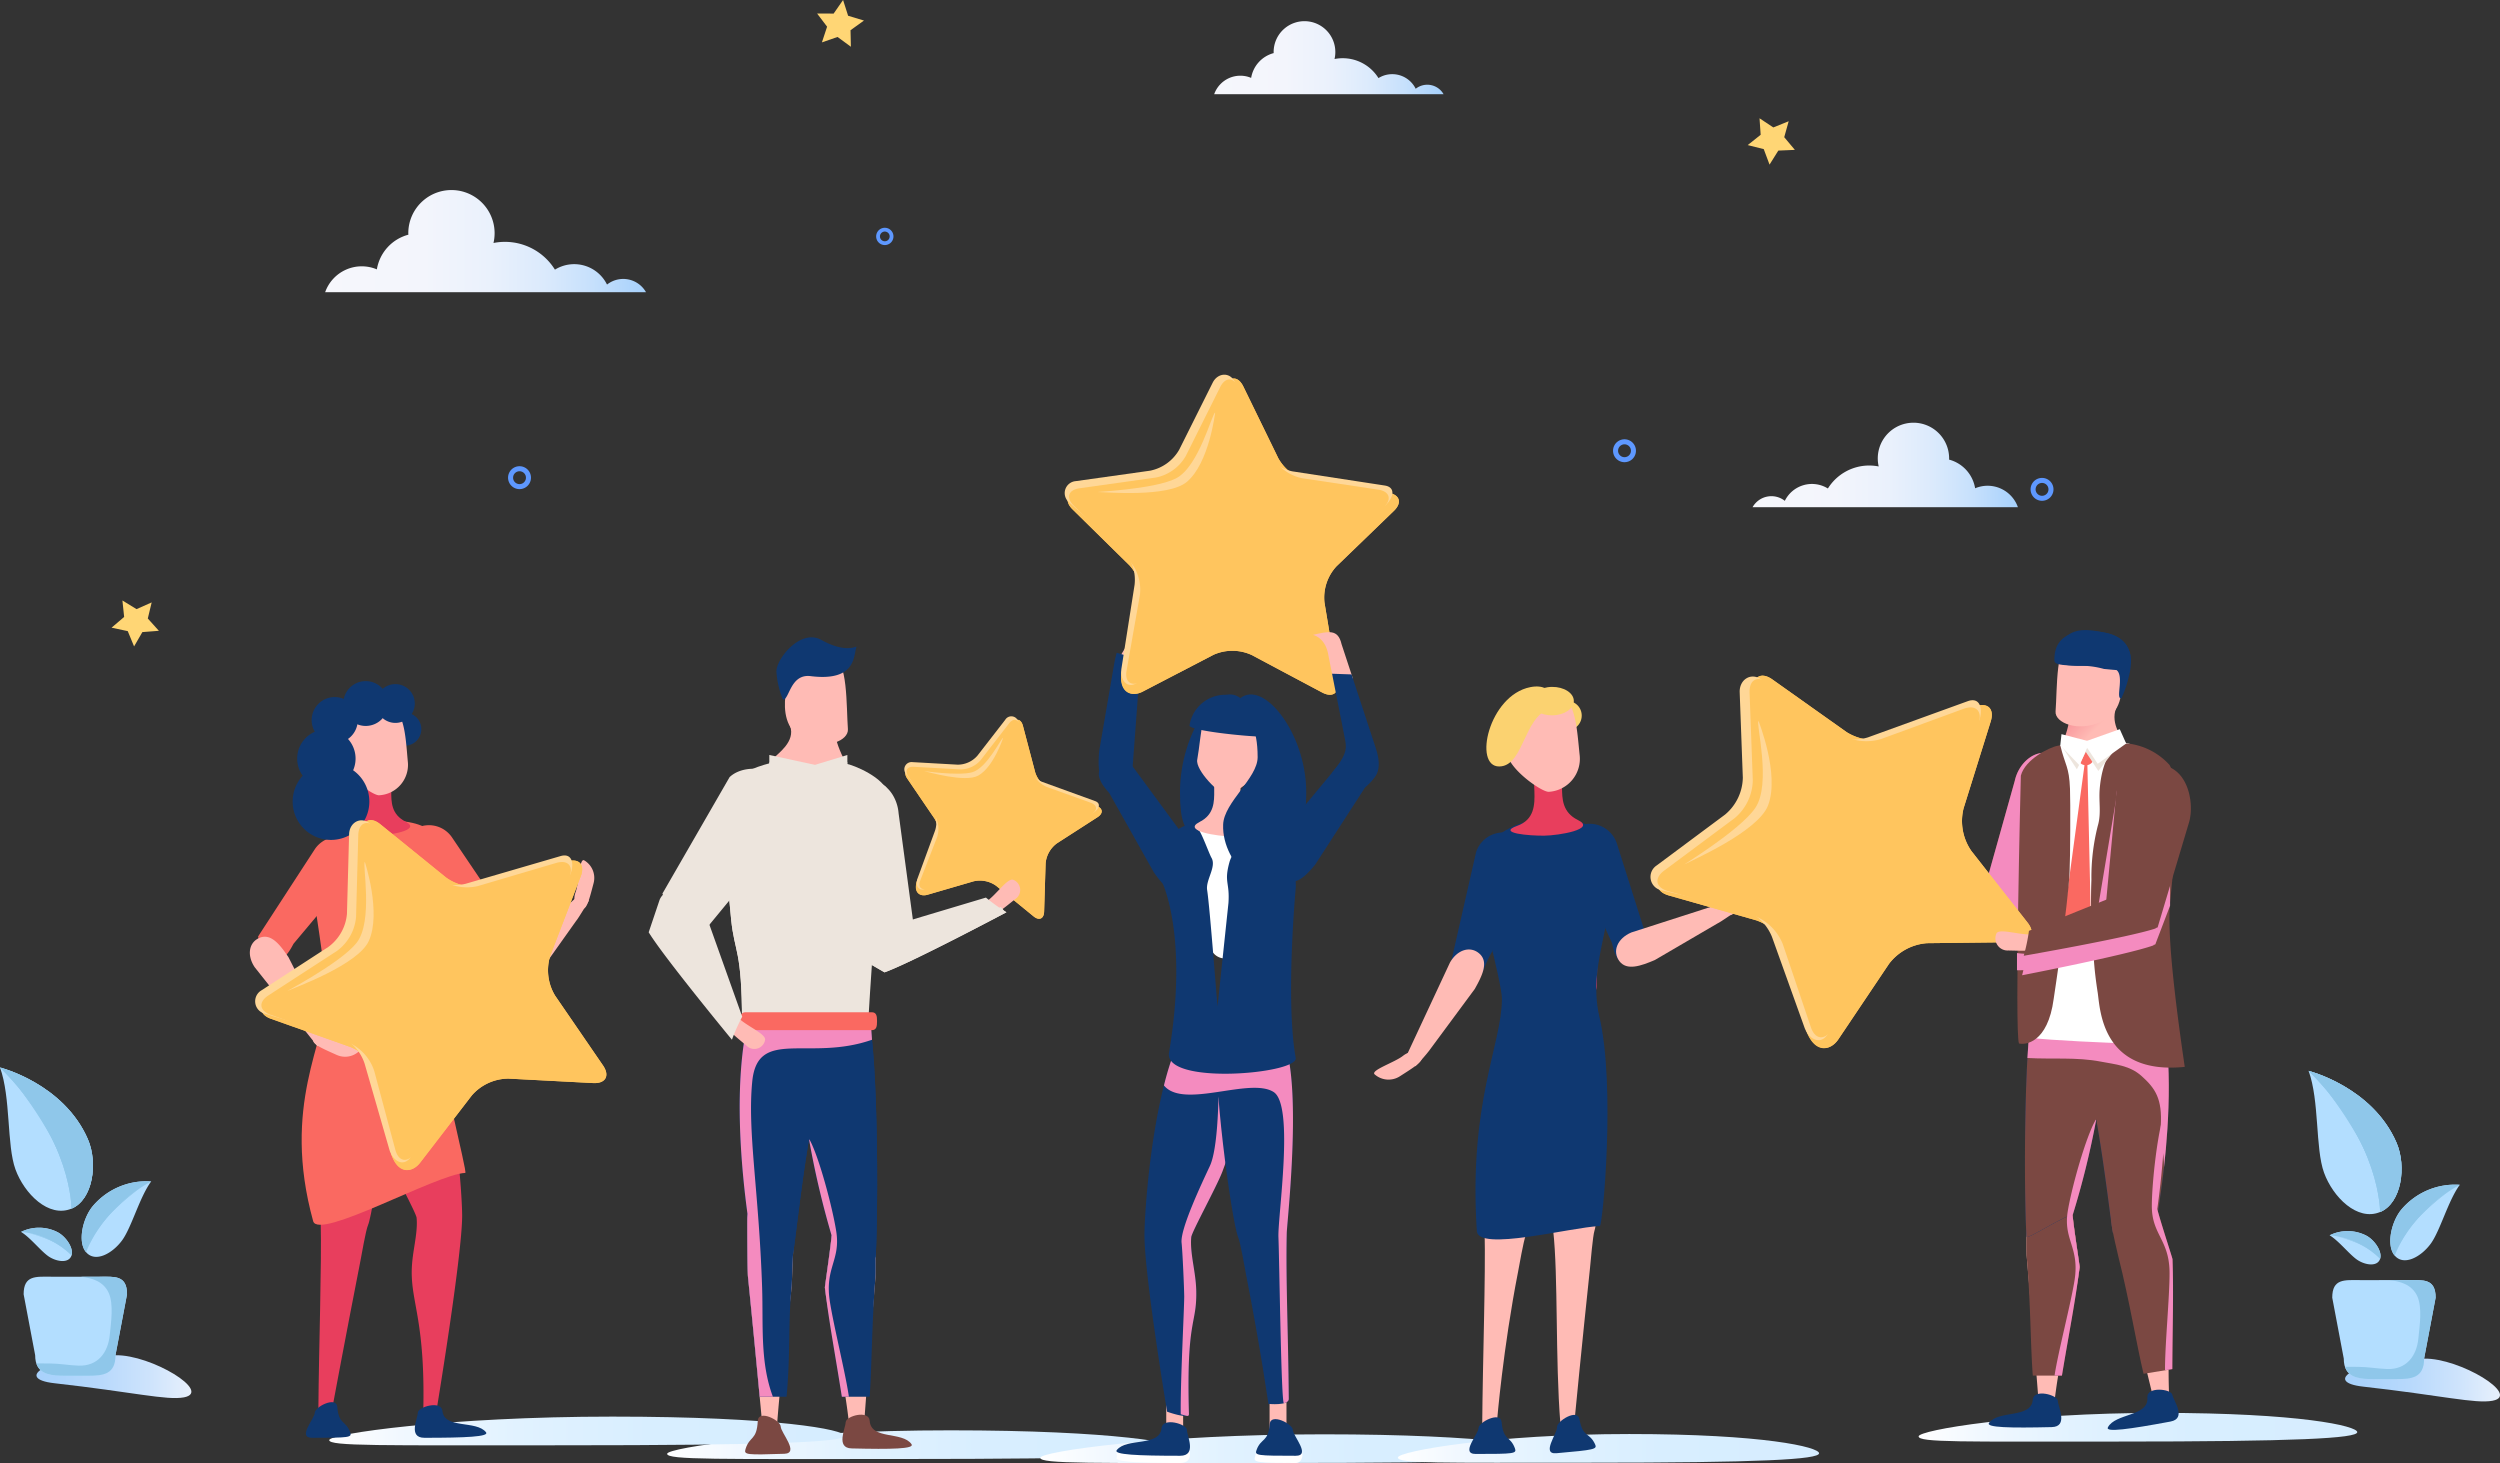 <svg xmlns="http://www.w3.org/2000/svg" xmlns:xlink="http://www.w3.org/1999/xlink" width="530.007" height="310.171" viewBox="0 0 530.007 310.171">
  <rect x="0" y="0" width="530.007" height="310.171" fill="#333333" stroke="none"/>
  <defs>
    <linearGradient id="linear-gradient" y1="0.5" x2="1" y2="0.5" gradientUnits="objectBoundingBox">
      <stop offset="0" stop-color="#a6d1fc"/>
      <stop offset="0.206" stop-color="#aad3fc"/>
      <stop offset="0.442" stop-color="#b8d9fc"/>
      <stop offset="0.695" stop-color="#cfe4fc"/>
      <stop offset="0.956" stop-color="#eff4fc"/>
      <stop offset="1" stop-color="#f6f7fc"/>
    </linearGradient>
    <linearGradient id="linear-gradient-3" y1="0.5" x2="1" y2="0.5" gradientUnits="objectBoundingBox">
      <stop offset="0" stop-color="#f6f7fc"/>
      <stop offset="0.311" stop-color="#f3f5fc"/>
      <stop offset="0.512" stop-color="#eaf1fc"/>
      <stop offset="0.682" stop-color="#dbeafc"/>
      <stop offset="0.834" stop-color="#c6e0fc"/>
      <stop offset="0.974" stop-color="#abd3fc"/>
      <stop offset="1" stop-color="#a6d1fc"/>
    </linearGradient>
    <linearGradient id="linear-gradient-6" y1="0.5" x2="1" y2="0.5" gradientUnits="objectBoundingBox">
      <stop offset="0" stop-color="#fff"/>
      <stop offset="0.139" stop-color="#f1f8ff"/>
      <stop offset="0.363" stop-color="#e1f2ff"/>
      <stop offset="0.622" stop-color="#d8eeff"/>
      <stop offset="1" stop-color="#d6edff"/>
    </linearGradient>
    <linearGradient id="linear-gradient-9" x1="-24.328" y1="0.501" x2="-25.383" y2="0.498" gradientUnits="objectBoundingBox">
      <stop offset="0" stop-color="#ffbbb5"/>
      <stop offset="0.185" stop-color="#feb7b2"/>
      <stop offset="0.363" stop-color="#fcabaa"/>
      <stop offset="0.539" stop-color="#f8989c"/>
      <stop offset="0.713" stop-color="#f37c89"/>
      <stop offset="0.883" stop-color="#ed5a70"/>
      <stop offset="1" stop-color="#e83e5d"/>
    </linearGradient>
    <linearGradient id="linear-gradient-10" x1="3.622" y1="0.224" x2="3.739" y2="0.875" gradientUnits="objectBoundingBox">
      <stop offset="0" stop-color="#e83e5d"/>
      <stop offset="0.018" stop-color="#e8405e"/>
      <stop offset="0.694" stop-color="#f8989c"/>
      <stop offset="1" stop-color="#ffbbb5"/>
    </linearGradient>
    <linearGradient id="linear-gradient-12" x1="0.344" y1="-0.545" x2="1.007" y2="0.125" gradientUnits="objectBoundingBox">
      <stop offset="0" stop-color="#e83e5d"/>
      <stop offset="1" stop-color="#ffbbb5"/>
    </linearGradient>
    <linearGradient id="linear-gradient-13" x1="-25.079" y1="0.59" x2="-26.125" y2="0.586" xlink:href="#linear-gradient-9"/>
    <linearGradient id="linear-gradient-14" x1="2.851" y1="0.637" x2="3.852" y2="0.637" gradientUnits="objectBoundingBox">
      <stop offset="0" stop-color="#e83e5d"/>
      <stop offset="0.176" stop-color="#ed5e73"/>
      <stop offset="0.427" stop-color="#f5868f"/>
      <stop offset="0.656" stop-color="#faa3a4"/>
      <stop offset="0.855" stop-color="#fdb4b0"/>
      <stop offset="1" stop-color="#ffbbb5"/>
    </linearGradient>
    <linearGradient id="linear-gradient-15" x1="-48.655" y1="0.582" x2="-48.916" y2="0.046" gradientUnits="objectBoundingBox">
      <stop offset="0" stop-color="#ffbbb5"/>
      <stop offset="0.306" stop-color="#f8989c"/>
      <stop offset="0.982" stop-color="#e8405e"/>
      <stop offset="1" stop-color="#e83e5d"/>
    </linearGradient>
    <linearGradient id="linear-gradient-16" x1="-60.861" y1="0.582" x2="-61.122" y2="0.046" xlink:href="#linear-gradient-15"/>
    <linearGradient id="linear-gradient-17" x1="-13.662" y1="0.5" x2="-12.662" y2="0.5" xlink:href="#linear-gradient-12"/>
    <linearGradient id="linear-gradient-19" x1="3.047" y1="0.297" x2="3.95" y2="0.36" gradientUnits="objectBoundingBox">
      <stop offset="0" stop-color="#e83e5d"/>
      <stop offset="0.205" stop-color="#ef6478"/>
      <stop offset="0.44" stop-color="#f58992"/>
      <stop offset="0.658" stop-color="#faa4a5"/>
      <stop offset="0.852" stop-color="#fdb5b0"/>
      <stop offset="1" stop-color="#ffbbb5"/>
    </linearGradient>
    <linearGradient id="linear-gradient-20" x1="7.938" y1="0.501" x2="6.938" y2="0.497" xlink:href="#linear-gradient-9"/>
    <linearGradient id="linear-gradient-21" x1="3.713" y1="0.224" x2="3.829" y2="0.875" xlink:href="#linear-gradient-10"/>
    <linearGradient id="linear-gradient-22" x1="4.926" y1="0.5" x2="5.926" y2="0.5" xlink:href="#linear-gradient-14"/>
    <linearGradient id="linear-gradient-23" x1="-6.033" y1="0.554" x2="-5.401" y2="1.264" xlink:href="#linear-gradient-12"/>
  </defs>
  <g id="그룹_2965" data-name="그룹 2965" transform="translate(-812 -260.374)">
    <g id="그룹_2918" data-name="그룹 2918" transform="translate(812 486.684)">
      <path id="패스_8227" data-name="패스 8227" d="M841.443,1218.391c16.618,1.859,23.812,3.683,27.449,2.991,6.1-1.161-6.95-9.073-14.515-8.928C839.73,1212.734,832.728,1217.416,841.443,1218.391Z" transform="translate(-829.892 -1151.45)" fill="url(#linear-gradient)"/>
      <g id="그룹_2917" data-name="그룹 2917" transform="translate(0)">
        <path id="패스_8228" data-name="패스 8228" d="M832.835,1129.07c1.686,1.029,4.087,1.325,4.639-.328.521-1.56-1.171-3.992-2.887-4.917a8.625,8.625,0,0,0-7.808-.088C828.855,1125.005,831.149,1128.041,832.835,1129.07Z" transform="translate(-822.319 -1088.878)" fill="#b3deff"/>
        <path id="패스_8229" data-name="패스 8229" d="M837.474,1128.742c.521-1.56-1.171-3.992-2.887-4.917a8.625,8.625,0,0,0-7.808-.088A17.4,17.4,0,0,1,837.474,1128.742Z" transform="translate(-822.319 -1088.878)" fill="#8fc7ea"/>
        <g id="그룹_2912" data-name="그룹 2912" transform="translate(6.098 35.079)">
          <g id="그룹_2911" data-name="그룹 2911">
            <path id="패스_8230" data-name="패스 8230" d="M840.569,1130.585l-.3-.26c-.1-.085-.215-.187-.358-.295s-.3-.242-.485-.368l-.285-.2c-.1-.069-.206-.135-.315-.206-.216-.147-.454-.28-.7-.428-.5-.281-1.054-.559-1.641-.816a28.942,28.942,0,0,0-3.021-1.086l-1.254-.372s.477.1,1.251.31a21.742,21.742,0,0,1,3.035,1.03,15.96,15.96,0,0,1,1.652.841c.249.155.487.3.7.45.109.075.215.145.314.218l.284.214c.182.133.339.272.479.388s.257.221.352.311Z" transform="translate(-832.206 -1126.55)" fill="#8fc7ea"/>
          </g>
        </g>
        <path id="패스_8231" data-name="패스 8231" d="M815.272,1031.9c1.878,5.164,7.039,10.345,11.878,8.338,4.568-1.895,5.655-9.681,3.482-14.707C825.52,1013.7,812,1010.308,812,1010.308,814.313,1016.67,813.4,1026.736,815.272,1031.9Z" transform="translate(-812 -1010.308)" fill="#b3deff"/>
        <path id="패스_8232" data-name="패스 8232" d="M877.956,1102.752c-2.015,2.75-5.655,4.8-7.623,2.525-1.857-2.148-.754-7.144,1.378-9.747a14.892,14.892,0,0,1,12.409-5.271C881.637,1093.647,879.971,1100,877.956,1102.752Z" transform="translate(-852.07 -1066.103)" fill="#b3deff"/>
        <path id="패스_8233" data-name="패스 8233" d="M870.333,1105.277c-1.857-2.148-.754-7.144,1.378-9.747a14.892,14.892,0,0,1,12.409-5.271C873.35,1096.229,870.333,1105.277,870.333,1105.277Z" transform="translate(-852.07 -1066.103)" fill="#8fc7ea"/>
        <g id="그룹_2914" data-name="그룹 2914" transform="translate(18.878 25.58)">
          <g id="그룹_2913" data-name="그룹 2913">
            <path id="패스_8234" data-name="패스 8234" d="M874.558,1107.013l.311-.613c.1-.2.221-.439.378-.706s.321-.584.532-.905l.322-.513c.114-.177.24-.352.367-.536.248-.377.54-.746.838-1.145.613-.776,1.315-1.586,2.084-2.381a50.093,50.093,0,0,1,4.11-3.719l1.758-1.418s-.693.481-1.794,1.317a37.509,37.509,0,0,0-4.168,3.638,27.439,27.439,0,0,0-2.086,2.429c-.3.411-.583.792-.827,1.179-.124.192-.247.372-.359.554l-.312.529c-.2.332-.363.657-.51.934s-.266.522-.357.727Z" transform="translate(-874.558 -1095.075)" fill="#8fc7ea"/>
          </g>
        </g>
        <path id="패스_8235" data-name="패스 8235" d="M827.15,1040.237c4.568-1.895,5.655-9.681,3.482-14.707C825.52,1013.7,812,1010.308,812,1010.308,827.327,1025.5,827.15,1040.237,827.15,1040.237Z" transform="translate(-812 -1010.308)" fill="#8fc7ea"/>
        <path id="패스_8236" data-name="패스 8236" d="M827.15,1040.237c4.568-1.895,5.655-9.681,3.482-14.707C825.52,1013.7,812,1010.308,812,1010.308,827.327,1025.5,827.15,1040.237,827.15,1040.237Z" transform="translate(-812 -1010.308)" fill="#8fc7ea"/>
        <g id="그룹_2916" data-name="그룹 2916" transform="translate(3.483 3.564)">
          <g id="그룹_2915" data-name="그룹 2915">
            <path id="패스_8237" data-name="패스 8237" d="M835.13,1045.749l-.176-1.065c-.052-.344-.123-.762-.238-1.239s-.211-1.029-.388-1.618l-.256-.93c-.093-.322-.21-.648-.32-.99-.209-.69-.5-1.4-.781-2.15a49.008,49.008,0,0,0-2.222-4.682,81.93,81.93,0,0,0-4.975-7.845l-2.233-3.111s.927,1.115,2.358,2.989a62.225,62.225,0,0,1,5.128,7.767,41.872,41.872,0,0,1,2.2,4.751c.27.768.546,1.489.739,2.192.1.349.21.682.295,1.01l.228.947c.158.6.24,1.159.331,1.644s.15.908.187,1.255C835.086,1045.365,835.13,1045.749,835.13,1045.749Z" transform="translate(-823.542 -1022.119)" fill="#8fc7ea"/>
          </g>
        </g>
        <path id="패스_8238" data-name="패스 8238" d="M837.4,1178.269h4.8c3.228,0,5.869-.248,5.869-4.344L850.522,1161c0-4.1-2.641-3.724-5.869-3.724H834.471c-3.228,0-5.869-.373-5.869,3.724l2.445,12.922C831.047,1178.021,834.177,1178.269,837.4,1178.269Z" transform="translate(-823.592 -1112.921)" fill="#b3deff"/>
        <path id="패스_8239" data-name="패스 8239" d="M850.893,1157.28h-3.956c2.461.263,4.825,1,5.934,3.415,1.1,2.4.485,6.38.228,8.96-.374,3.757-2.558,6.6-6.589,6.477-2.071-.064-4.084-.458-6.18-.462-.936,0-1.865,0-2.792-.016.8,2.434,3.414,2.615,6.106,2.615h4.8c3.228,0,5.869-.248,5.869-4.344L856.761,1161C856.761,1156.907,854.12,1157.28,850.893,1157.28Z" transform="translate(-829.831 -1112.921)" fill="#8fc7ea"/>
      </g>
    </g>
    <g id="그룹_2926" data-name="그룹 2926" transform="translate(1301.432 487.401)">
      <path id="패스_8240" data-name="패스 8240" d="M2463.293,1220.769c16.618,1.859,23.812,3.683,27.449,2.991,6.1-1.162-6.95-9.073-14.516-8.928C2461.58,1215.112,2454.578,1219.794,2463.293,1220.769Z" transform="translate(-2451.742 -1153.828)" fill="url(#linear-gradient)"/>
      <g id="그룹_2925" data-name="그룹 2925">
        <path id="패스_8241" data-name="패스 8241" d="M2454.685,1131.448c1.686,1.029,4.087,1.325,4.639-.328.521-1.56-1.171-3.992-2.886-4.916a8.626,8.626,0,0,0-7.808-.088C2450.706,1127.383,2453,1130.419,2454.685,1131.448Z" transform="translate(-2444.169 -1091.255)" fill="#b3deff"/>
        <path id="패스_8242" data-name="패스 8242" d="M2459.323,1131.12c.521-1.56-1.171-3.992-2.886-4.916a8.626,8.626,0,0,0-7.808-.088A17.4,17.4,0,0,1,2459.323,1131.12Z" transform="translate(-2444.169 -1091.255)" fill="#8fc7ea"/>
        <g id="그룹_2920" data-name="그룹 2920" transform="translate(6.098 35.079)">
          <g id="그룹_2919" data-name="그룹 2919">
            <path id="패스_8243" data-name="패스 8243" d="M2462.419,1132.962l-.3-.259c-.1-.085-.215-.187-.358-.295s-.3-.242-.485-.368l-.286-.2c-.1-.069-.206-.135-.314-.206-.216-.147-.454-.28-.7-.428-.5-.281-1.054-.56-1.641-.816a28.936,28.936,0,0,0-3.021-1.086l-1.254-.372s.477.105,1.251.31a21.8,21.8,0,0,1,3.034,1.03,16.018,16.018,0,0,1,1.652.841c.249.155.487.3.7.45.109.075.214.144.314.217l.284.215c.182.133.339.272.479.388s.258.221.352.311Z" transform="translate(-2454.057 -1128.927)" fill="#8fc7ea"/>
          </g>
        </g>
        <path id="패스_8244" data-name="패스 8244" d="M2437.123,1034.277c1.877,5.163,7.039,10.345,11.878,8.338,4.568-1.895,5.655-9.681,3.483-14.707-5.113-11.832-18.632-15.222-18.632-15.222C2436.165,1019.047,2435.246,1029.113,2437.123,1034.277Z" transform="translate(-2433.851 -1012.685)" fill="#b3deff"/>
        <path id="패스_8245" data-name="패스 8245" d="M2499.807,1105.129c-2.015,2.75-5.655,4.8-7.622,2.525-1.857-2.148-.754-7.144,1.378-9.747a14.893,14.893,0,0,1,12.409-5.271C2503.489,1096.025,2501.821,1102.378,2499.807,1105.129Z" transform="translate(-2473.921 -1068.48)" fill="#b3deff"/>
        <path id="패스_8246" data-name="패스 8246" d="M2492.185,1107.654c-1.857-2.148-.754-7.144,1.378-9.747a14.893,14.893,0,0,1,12.409-5.271C2495.2,1098.607,2492.185,1107.654,2492.185,1107.654Z" transform="translate(-2473.921 -1068.48)" fill="#8fc7ea"/>
        <g id="그룹_2922" data-name="그룹 2922" transform="translate(18.878 25.581)">
          <g id="그룹_2921" data-name="그룹 2921">
            <path id="패스_8247" data-name="패스 8247" d="M2496.408,1109.391l.312-.613c.1-.2.221-.439.378-.706s.321-.584.532-.905l.322-.513c.114-.177.24-.351.367-.536.249-.377.541-.746.838-1.145.613-.776,1.315-1.586,2.084-2.381a50.142,50.142,0,0,1,4.109-3.719l1.758-1.418s-.693.481-1.794,1.317a37.49,37.49,0,0,0-4.169,3.638,27.461,27.461,0,0,0-2.086,2.429c-.3.411-.583.792-.826,1.18-.124.192-.248.372-.358.554l-.312.53c-.2.332-.363.657-.51.934s-.266.522-.357.727Z" transform="translate(-2496.408 -1097.453)" fill="#8fc7ea"/>
          </g>
        </g>
        <path id="패스_8248" data-name="패스 8248" d="M2449,1042.615c4.568-1.895,5.655-9.681,3.483-14.707-5.113-11.832-18.632-15.222-18.632-15.222C2449.177,1027.88,2449,1042.615,2449,1042.615Z" transform="translate(-2433.851 -1012.685)" fill="#8fc7ea"/>
        <path id="패스_8249" data-name="패스 8249" d="M2449,1042.615c4.568-1.895,5.655-9.681,3.483-14.707-5.113-11.832-18.632-15.222-18.632-15.222C2449.177,1027.88,2449,1042.615,2449,1042.615Z" transform="translate(-2433.851 -1012.685)" fill="#8fc7ea"/>
        <g id="그룹_2924" data-name="그룹 2924" transform="translate(3.483 3.564)">
          <g id="그룹_2923" data-name="그룹 2923">
            <path id="패스_8250" data-name="패스 8250" d="M2456.981,1048.126l-.176-1.065c-.052-.344-.123-.762-.238-1.239s-.211-1.029-.388-1.618l-.256-.93c-.093-.322-.21-.648-.32-.99-.209-.69-.5-1.4-.781-2.15a49.09,49.09,0,0,0-2.223-4.682,81.947,81.947,0,0,0-4.975-7.845l-2.232-3.112s.927,1.115,2.358,2.989a62.229,62.229,0,0,1,5.128,7.767,41.819,41.819,0,0,1,2.2,4.751c.27.768.546,1.488.739,2.192.1.349.21.682.295,1.01s.155.645.228.947c.158.6.24,1.159.331,1.644s.151.908.187,1.255C2456.937,1047.743,2456.981,1048.126,2456.981,1048.126Z" transform="translate(-2445.393 -1024.496)" fill="#8fc7ea"/>
          </g>
        </g>
        <path id="패스_8251" data-name="패스 8251" d="M2459.254,1180.646h4.8c3.228,0,5.868-.248,5.868-4.344l2.446-12.922c0-4.1-2.641-3.724-5.869-3.724H2456.32c-3.228,0-5.869-.373-5.869,3.724l2.445,12.922C2452.9,1180.4,2456.026,1180.646,2459.254,1180.646Z" transform="translate(-2445.442 -1115.298)" fill="#b3deff"/>
        <path id="패스_8252" data-name="패스 8252" d="M2472.744,1159.657h-3.957c2.462.263,4.826,1,5.935,3.415,1.1,2.4.485,6.38.228,8.96-.374,3.757-2.558,6.6-6.589,6.477-2.071-.064-4.083-.457-6.179-.462-.936,0-1.865,0-2.792-.016.8,2.434,3.414,2.615,6.106,2.615h4.8c3.228,0,5.868-.248,5.868-4.344l2.446-12.922C2478.612,1159.284,2475.971,1159.657,2472.744,1159.657Z" transform="translate(-2451.682 -1115.298)" fill="#8fc7ea"/>
      </g>
    </g>
    <path id="패스_8253" data-name="패스 8253" d="M2043.224,575.232a4.586,4.586,0,0,1,6.835-1.341,6.412,6.412,0,0,1,9.131-2.617,10.325,10.325,0,0,1,8.765-4.872,10.461,10.461,0,0,1,2.007.2,7.564,7.564,0,1,1,14.932-1.711c0,.087-.009.172-.012.258a7.562,7.562,0,0,1,5.524,6.079,6.81,6.81,0,0,1,9.068,4.005Z" transform="translate(-859.673 -207.337)" fill="url(#linear-gradient-3)"/>
    <path id="패스_8254" data-name="패스 8254" d="M1713.62,290.74a3.968,3.968,0,0,0-5.912-1.159,5.544,5.544,0,0,0-7.894-2.262,8.92,8.92,0,0,0-9.314-4.042,6.541,6.541,0,1,0-12.912-1.48c0,.076.01.149.012.224a6.538,6.538,0,0,0-4.778,5.257,5.886,5.886,0,0,0-7.839,3.462Z" transform="translate(-595.575 -10.39)" fill="url(#linear-gradient-3)"/>
    <path id="패스_8255" data-name="패스 8255" d="M1108.449,415.551a5.55,5.55,0,0,0-8.269-1.622,7.755,7.755,0,0,0-11.042-3.163,12.473,12.473,0,0,0-13.027-5.653,9.149,9.149,0,1,0-18.06-2.07c0,.106.014.208.017.312a9.146,9.146,0,0,0-6.683,7.353,8.232,8.232,0,0,0-10.964,4.843Z" transform="translate(-159.49 -93.225)" fill="url(#linear-gradient-3)"/>
    <g id="그룹_2929" data-name="그룹 2929" transform="translate(997.748 308.662)">
      <g id="그룹_2928" data-name="그룹 2928" transform="translate(0 0)">
        <g id="그룹_2927" data-name="그룹 2927">
          <path id="패스_8256" data-name="패스 8256" d="M1428.328,423.741a1.834,1.834,0,1,1,2.547-.491A1.838,1.838,0,0,1,1428.328,423.741Zm1.605-2.372a1.029,1.029,0,1,0,.276,1.43A1.031,1.031,0,0,0,1429.933,421.37Z" transform="translate(-1427.522 -420.388)" fill="#5e98ff"/>
        </g>
      </g>
    </g>
    <g id="그룹_2930" data-name="그룹 2930" transform="translate(985.225 260.374)">
      <path id="패스_8257" data-name="패스 8257" d="M1395.963,264.73l-2.85,2.048.075,3.508-2.829-2.076-3.315,1.154,1.1-3.332-2.121-2.794,3.508.016,2-2.881,1.069,3.342Z" transform="translate(-1386.023 -260.374)" fill="#ffd675"/>
    </g>
    <g id="그룹_2931" data-name="그룹 2931" transform="translate(835.654 387.678)">
      <path id="패스_8258" data-name="패스 8258" d="M898.885,682.635l-.821,3.412,2.348,2.608-3.5.275-1.758,3.038-1.342-3.242-3.431-.732,2.667-2.278-.365-3.489,2.992,1.834Z" transform="translate(-890.383 -682.227)" fill="#ffd675"/>
    </g>
    <g id="그룹_2932" data-name="그룹 2932" transform="translate(1182.518 285.45)">
      <path id="패스_8259" data-name="패스 8259" d="M2048.487,344.1l-.942,3.381,2.254,2.69-3.506.151-1.864,2.974-1.227-3.287-3.4-.853,2.746-2.183-.241-3.5,2.925,1.939Z" transform="translate(-2039.801 -343.472)" fill="#ffd675"/>
    </g>
    <g id="그룹_2933" data-name="그룹 2933" transform="translate(919.715 359.217)">
      <path id="패스_8260" data-name="패스 8260" d="M1169.6,592.01a2.429,2.429,0,1,1,3.433.1A2.431,2.431,0,0,1,1169.6,592.01Zm2.759-2.6a1.363,1.363,0,1,0-.057,1.927A1.365,1.365,0,0,0,1172.359,589.41Z" transform="translate(-1168.941 -587.917)" fill="#5e98ff"/>
    </g>
    <g id="그룹_2934" data-name="그룹 2934" transform="translate(1153.973 353.507)">
      <path id="패스_8261" data-name="패스 8261" d="M1945.871,573.088a2.428,2.428,0,1,1,3.433.1A2.431,2.431,0,0,1,1945.871,573.088Zm2.759-2.6a1.363,1.363,0,1,0-.056,1.927A1.364,1.364,0,0,0,1948.631,570.488Z" transform="translate(-1945.212 -568.996)" fill="#5e98ff"/>
    </g>
    <g id="그룹_2935" data-name="그룹 2935" transform="translate(1242.492 361.694)">
      <path id="패스_8262" data-name="패스 8262" d="M2239.2,600.216a2.428,2.428,0,1,1,3.432.1A2.431,2.431,0,0,1,2239.2,600.216Zm2.759-2.6a1.363,1.363,0,1,0-.057,1.927A1.365,1.365,0,0,0,2241.959,597.616Z" transform="translate(-2238.54 -596.124)" fill="#5e98ff"/>
    </g>
    <path id="패스_8263" data-name="패스 8263" d="M1389.959,1269.284c0,1.315-15.082,2-60.178,2-38.194,0-49.1.213-49.1-1.1s25.115-4.981,60.027-4.981S1389.959,1267.969,1389.959,1269.284Z" transform="translate(-327.248 -701.596)" fill="url(#linear-gradient-6)" style="mix-blend-mode: multiply;isolation: isolate"/>
    <path id="패스_8264" data-name="패스 8264" d="M1652.119,1272.085c0,1.315-15.083,2-60.178,2-38.194,0-49.1.213-49.1-1.1s25.115-4.981,60.027-4.981S1652.119,1270.77,1652.119,1272.085Z" transform="translate(-510.295 -703.552)" fill="url(#linear-gradient-6)" style="mix-blend-mode: multiply;isolation: isolate"/>
    <path id="패스_8265" data-name="패스 8265" d="M1883.344,1271.884c0,1.315-12.325,2-49.174,2-31.21,0-40.119.213-40.119-1.1s20.522-4.981,49.051-4.981S1883.344,1270.569,1883.344,1271.884Z" transform="translate(-685.694 -703.411)" fill="url(#linear-gradient-6)" style="mix-blend-mode: multiply;isolation: isolate"/>
    <path id="패스_8266" data-name="패스 8266" d="M1856.444,1063.118s-3.165,2.513-3.156,1c.106-13.815.743-31.4.51-41.153-.062-2.632-.735-42.751,7.678-43.818,7.667-.975,4.554-.068,6.693,4.548,1.792,3.858-4.255,36.992-5.648,40.207-.466,1.069-1.407,6.59-1.634,7.735C1857.7,1047.882,1856.444,1063.118,1856.444,1063.118Z" transform="translate(-727.055 -501.621)" fill="url(#linear-gradient-9)"/>
    <path id="패스_8267" data-name="패스 8267" d="M1860.441,914.071l2.258,13.041c1.49,3.3,1.49,4.725-.125,7.322-.928,1.491,19.469,1.279,18.729-.261-1.7-3.5,1.265-6.783,1.265-8.241l.261-11.861Z" transform="translate(-732.049 -456.429)" fill="url(#linear-gradient-10)"/>
    <path id="패스_8268" data-name="패스 8268" d="M1923.754,864.351c.211.7.91,5.53,4.094,4.458l-.357.045a6.858,6.858,0,0,0,4.149-3.952l-6.855-21.667a6.083,6.083,0,0,0-7.7-3.824h0c-3.184,1.071-2.392,4.236-1.318,7.415Z" transform="translate(-770.018 -404.077)" fill="#0f3871"/>
    <path id="패스_8269" data-name="패스 8269" d="M2028.833,876.691a4.447,4.447,0,0,0,.148-5.414c-.8-.783-2.92,3.929-4.529,5.58s-1.043,3.06-.239,3.844S2026.587,879.457,2028.833,876.691Z" transform="translate(-845.848 -426.488)" fill="#ffbbb5"/>
    <path id="패스_8270" data-name="패스 8270" d="M1968.782,898.381c.656-.263,4.437-2.931,4.437-2.931-1.561-2.1-2.356-1.713-2.356-1.713l-20.3,6.531c-2.966,1.262-4.1,3.984-2.541,6.077h0c1.564,2.095,4.551,1.033,7.518-.228Z" transform="translate(-792.713 -442.212)" fill="#ffbbb5"/>
    <path id="패스_8271" data-name="패스 8271" d="M2252.863,1257.035c0,1.315-12.836,2-51.212,2-32.5,0-41.781.213-41.781-1.1s21.373-4.982,51.084-4.982S2252.863,1255.72,2252.863,1257.035Z" transform="translate(-941.118 -693.043)" fill="url(#linear-gradient-6)" style="mix-blend-mode: multiply;isolation: isolate"/>
    <path id="패스_8272" data-name="패스 8272" d="M2241.309,1131.51c1.337-13.857,4.375-21.392,5.62-31.141.032-.25-1.688-11-1.525-11.863-3.443,1.44-4.436-8.241-7.75-9.827a15.714,15.714,0,0,0-1.862,7.172c-.049,1.174-.207,10.969-.1,12.137,1.435,16.615,2.626,32.188,2.626,32.188S2241.162,1133.028,2241.309,1131.51Z" transform="translate(-994.033 -571.363)" fill="#ffbbb5"/>
    <path id="패스_8273" data-name="패스 8273" d="M2236.993,1123.375h6.172c1.5-9.053,2.785-15.356,3.763-23.006.032-.25-1.688-11-1.525-11.863-3.443,1.44-4.436-8.241-7.75-9.827a15.714,15.714,0,0,0-1.862,7.172c-.049,1.174-.207,10.969-.1,12.137C2236.537,1107.82,2236.511,1117.282,2236.993,1123.375Z" transform="translate(-994.033 -571.363)" fill="#7b4842"/>
    <path id="패스_8274" data-name="패스 8274" d="M2258.462,753.818c-1.726,3.294,4.817,1.542,7.657,1.674s8.954.3,6.5-2.5c-.9-1.026-3.523-4.252-2.24-7.628,1.911-5.041-9.407-7.2-9.672-3.608C2260.5,744.612,2261.29,748.433,2258.462,753.818Z" transform="translate(-1009.759 -334.867)" fill="url(#linear-gradient-12)"/>
    <path id="패스_8275" data-name="패스 8275" d="M2269.94,717.677c.325,2.769.176,7.159-4.154,9.133-5.048,2.3-9.9.183-9.717-2.165.369-4.743-.025-14.86,3.47-15.287C2265.523,708.629,2269.33,712.468,2269.94,717.677Z" transform="translate(-1008.284 -313.431)" fill="#ffbbb5"/>
    <path id="패스_8276" data-name="패스 8276" d="M2256.958,709.175c.918-7.721,6.87-6.262,10.219-5.6,2.668.529,6.912,2.314,5.031,9.346a21.982,21.982,0,0,1-1.564,4.566c-1.4.234.936-5.315-1.406-6.23-2.532-.992-5.275-.583-7.974-.675C2257.768,710.457,2257,710.032,2256.958,709.175Z" transform="translate(-1008.908 -309.063)" fill="#0f3871"/>
    <path id="패스_8277" data-name="패스 8277" d="M2266,704.059c2.261.448,5.659,1.8,5.491,6.5-.992.314-1.348,1.219-2.368,1.431-.361.075-2.9-.221-3.322-.24a18.8,18.8,0,0,0-5.714-.681c-3.5-.12-4.769-.256-4.812-1.115C2255.086,702.947,2262.651,703.4,2266,704.059Z" transform="translate(-1007.731 -309.552)" fill="#0f3871"/>
    <path id="패스_8278" data-name="패스 8278" d="M2213.107,826.8c-.148.762-2.52-.678-5.94-1.438l.376.005a7.14,7.14,0,0,1-4.743-3.689l7.436-26.534c.761-3.5,3.88-6.548,7.3-5.789l3.71,4.081c3.423.759,6.537,5.2,5.774,8.691Z" transform="translate(-971.093 -369.268)" fill="#7b4842"/>
    <path id="패스_8279" data-name="패스 8279" d="M2131.228,837.271a2.477,2.477,0,0,1,1.246-4.129c1.287-.29,2.85,4.032,4.552,5.867s.57,2.69-.708,2.983S2133.489,840.18,2131.228,837.271Z" transform="translate(-920.64 -399.912)" fill="#ffbbb5"/>
    <path id="패스_8280" data-name="패스 8280" d="M2136.705,852.165a39.905,39.905,0,0,0,4.915-2.3l25.314,14.255c3.62,2.041,1.625,2.955-1.02,3.957l-6.841,2.417C2153.851,867.143,2136.705,852.165,2136.705,852.165Z" transform="translate(-924.944 -411.601)" fill="#7b4842"/>
    <path id="패스_8281" data-name="패스 8281" d="M2175.1,793.437l-3.71-4.081c-3.424-.759-6.543,2.293-7.3,5.789l-6.062,21.628-16.405-9.238a39.905,39.905,0,0,1-4.915,2.3s17.146,14.978,22.368,18.333l5.208-1.84c1.59.555,2.583.961,2.677.476l1.152-2.042c.6-.379.916-.8.734-1.3l12.031-21.328C2181.638,798.633,2178.523,794.2,2175.1,793.437Z" transform="translate(-924.944 -369.268)" fill="#f48bbf" style="mix-blend-mode: multiply;isolation: isolate"/>
    <path id="패스_8282" data-name="패스 8282" d="M2244.685,994.141c-1.022-.351-9.623,5.183-9.732,4.584-.468-2.612-1.006-42.5,1.888-52.433,2.177-7.468,12.418-3.074,13.459,1.946C2254.108,966.612,2244.729,993.428,2244.685,994.141Z" transform="translate(-993.284 -476.14)" fill="#0f3871"/>
    <path id="패스_8283" data-name="패스 8283" d="M2223.768,1240.92c.028,1.264,2.292,5.467-1.309,5.549-8.882.213-14.012.094-13.286-.9,2.019-2.752,8.99-.873,9.277-4.905C2218.625,1238.251,2223.739,1239.654,2223.768,1240.92Z" transform="translate(-975.496 -683.545)" fill="#0f3871"/>
    <path id="패스_8284" data-name="패스 8284" d="M2283.469,1003.808c-1.043-.286-9.389,4.993-9.533,4.4-.628-2.577-4.232-37.953-8.231-38.313-7.6-.678,16.572-16.85,17.916-11.9C2288.55,976.088,2283.47,1003.095,2283.469,1003.808Z" transform="translate(-1013.984 -486.441)" fill="#0f3871"/>
    <path id="패스_8285" data-name="패스 8285" d="M2262.92,947.691c-.663-2.439-6.888.265-12.109,3.709-.135-1.076-.3-2.134-.511-3.162-1.042-5.021-11.282-9.414-13.459-1.946-2.894,9.934-2.356,49.821-1.888,52.433.109.6,8.71-4.935,9.732-4.584a178.6,178.6,0,0,0,5.008-20.308c1.838,10.278,3.181,22.6,3.542,24.076.144.591,8.49-4.687,9.533-4.4C2262.77,992.793,2267.85,965.787,2262.92,947.691Z" transform="translate(-993.284 -476.14)" fill="#7b4842"/>
    <path id="패스_8286" data-name="패스 8286" d="M2251.849,961.576c3.165.611,6.145.8,8.671,3.061,2.919,2.616,4.421,4.827,4.065,10.591-.2,3.2.753,5.542.69,8.748,1.081-9.661,2-24.771-1.14-36.284-.663-2.439-6.888.265-12.109,3.709-.134-1.076-.3-2.134-.511-3.162-1.042-5.021-11.282-9.414-13.459-1.946-.837,2.874-1.386,8.259-1.735,14.52C2241.5,961.114,2246.726,960.589,2251.849,961.576Z" transform="translate(-994.499 -476.14)" fill="#f48bbf" style="mix-blend-mode: multiply;isolation: isolate"/>
    <path id="패스_8287" data-name="패스 8287" d="M2264.18,1047.055c-.017-.034-.046-.064-.06-.1-2.117,3.594-5.135,14.429-5.95,19.4-1,6.083,2.524,7.623,1.449,14.573-.759,4.9-3.516,15.38-4.251,20.292h1.563c1.5-9.053,2.784-15.356,3.763-23.006.027-.217-1.251-8.26-1.494-11A178.887,178.887,0,0,0,2264.18,1047.055Z" transform="translate(-1007.797 -549.215)" fill="#f48bbf" style="mix-blend-mode: multiply;isolation: isolate"/>
    <path id="패스_8288" data-name="패스 8288" d="M2320.93,1199.994h-6.582c2.048,8.325,3.462,14.2,3.462,14.2s3.268,2.359,3.17.84A126.454,126.454,0,0,1,2320.93,1199.994Z" transform="translate(-1048.979 -656.068)" fill="#ffbbb5"/>
    <path id="패스_8289" data-name="패스 8289" d="M2301.575,1123.151l6.095-.988c.033-9.176.3-15.6.042-23.31-.009-.253-3.42-10.584-3.4-11.467-3.17,1.97-5.695-7.43-9.219-8.466-.851,2.8-.6,10.016-.266,12.834.14,1.167,1.117,5.406,1.4,6.543C2298.643,1107.866,2300.128,1117.214,2301.575,1123.151Z" transform="translate(-1035.133 -571.532)" fill="#7b4842"/>
    <path id="패스_8290" data-name="패스 8290" d="M2306.4,1237.736c.231,1.245,3.135,5.03-.406,5.686-8.734,1.627-13.818,2.33-13.261,1.234,1.554-3.037,8.737-2.295,8.375-6.325C2300.9,1235.921,2306.172,1236.491,2306.4,1237.736Z" transform="translate(-1033.86 -681.671)" fill="#0f3871"/>
    <path id="패스_8291" data-name="패스 8291" d="M2326.565,1040.979a.648.648,0,0,1-.076-.084c-1.517,3.885-2.767,15.063-2.778,20.1-.012,6.164,3.708,7.122,3.758,14.154.032,4.96-1.017,15.745-.959,20.709l1.543-.249c.033-9.176.3-15.6.042-23.31-.007-.218-2.556-7.954-3.232-10.624A179.262,179.262,0,0,0,2326.565,1040.979Z" transform="translate(-1055.517 -544.98)" fill="#f48bbf" style="mix-blend-mode: multiply;isolation: isolate"/>
    <path id="패스_8292" data-name="패스 8292" d="M2241.39,947.469l.229-.26c-.439,9.8,1.1,9.66,11.042,10.127s16.25-2.273,16.69-12.07l-10.118.633Z" transform="translate(-998.038 -478.21)" fill="#d33c70"/>
    <g id="그룹_2936" data-name="그룹 2936" transform="translate(1242.583 417.553)">
      <path id="패스_8293" data-name="패스 8293" d="M2244.974,782.071l-6.133,62.012c4.423.535,16.062,1.044,20.877,1.191V781.717C2255.021,780.808,2249.639,781.3,2244.974,782.071Z" transform="translate(-2238.841 -781.227)" fill="#fff"/>
    </g>
    <path id="패스_8294" data-name="패스 8294" d="M2271.756,788.413a1.7,1.7,0,1,0,1.7-1.7A1.7,1.7,0,0,0,2271.756,788.413Z" transform="translate(-1019.24 -367.502)" fill="#fa6961"/>
    <path id="패스_8295" data-name="패스 8295" d="M2264.268,834.191l3.13-4.3-.769-34.411-.5-.023-4.584,33.949Z" transform="translate(-1012.111 -373.612)" fill="#fa6961"/>
    <g id="그룹_2937" data-name="그룹 2937" transform="translate(1239.684 418.001)">
      <path id="패스_8296" data-name="패스 8296" d="M2297.811,816.073c2.729-25.447-.171-28.848-.171-28.848a14.113,14.113,0,0,0-8.09-4.413c-4.241-.89-6.257,4.2-6.685,9.567-.219,2.729.374,5.17-.4,7.77a44.192,44.192,0,0,0-1.352,11.432,120.442,120.442,0,0,0,.241,13.31c.3,3.476.292,5.49,1.084,10.591.535,3.43.741,17.6,18.461,15.782C2299.158,839.354,2297.04,823.226,2297.811,816.073Z" transform="translate(-2265.41 -782.711)" fill="#7b4842"/>
      <path id="패스_8297" data-name="패스 8297" d="M2240.306,810.917c.157-3.076.2-14.959.09-17.733-.187-4.76-1.02-4.886-2.058-9.2-.159.026-.323.05-.48.077-1.808.306-7.01,2.92-7.879,6.354-.026.13-1.358,54.68-.393,56.776,1.225.33,6.092.013,7.354-9.455C2237.14,836.248,2239.913,818.546,2240.306,810.917Z" transform="translate(-2229.236 -783.6)" fill="#7b4842"/>
    </g>
    <path id="패스_8298" data-name="패스 8298" d="M2259.735,802.821l-4.484-3.312c-3.535-.123-5.238,3.416-5.289,6.963l-4.149,24.861-14.732,6.926s-.031.286-.1.762a17.452,17.452,0,0,1-1.994-.161v3.654c.479,0,.936-.01,1.354-.027-.085.353-.174.716-.272,1.081,0,0,22.1-4.28,27.852-6.332l.036-.12c.274-.021.428-.1.426-.287l3.062-8.018V804.205h.74A7.28,7.28,0,0,0,2259.735,802.821Z" transform="translate(-989.379 -376.436)" fill="#f48bbf" style="mix-blend-mode: multiply;isolation: isolate"/>
    <path id="패스_8299" data-name="패스 8299" d="M2302.153,824.814c-.009.772-2.62-.257-6.151-.449l.375-.056a7.382,7.382,0,0,1-5.375-2.846l2.547-27.175c.12-3.546,2.657-7.036,6.188-6.846l4.42,3.4c4.75,1.626,5.7,8.458,4.549,12.068Z" transform="translate(-1032.678 -368.007)" fill="#7b4842"/>
    <g id="그룹_2943" data-name="그룹 2943" transform="translate(1161.905 403.624)">
      <g id="그룹_2942" data-name="그룹 2942" transform="translate(0)">
        <g id="그룹_2938" data-name="그룹 2938" transform="translate(1.563)">
          <path id="패스_8300" data-name="패스 8300" d="M1996.907,738.062c-.106-2.861,1.718-3.847,4.052-2.191l15.716,11.148a11.131,11.131,0,0,0,9.132,1.221l18.094-6.629c2.687-.985,4.188.446,3.334,3.178l-5.745,18.392a11.119,11.119,0,0,0,1.661,9.061l11.893,15.16c1.769,2.253.872,4.122-1.991,4.153l-19.266.219a11.13,11.13,0,0,0-8.106,4.381l-10.741,16c-1.6,2.376-4.63,3.014-6.674-1.477l-4.055-17.39a11.127,11.127,0,0,0-6.67-6.355l-18.534-5.272c-2.753-.784-3.127-2.823-.83-4.531l15.457-11.5a11.115,11.115,0,0,0,3.983-8.307Z" transform="translate(-1976.672 -735.068)" fill="#ffc55e"/>
        </g>
        <g id="그룹_2939" data-name="그룹 2939" transform="translate(1.563)" style="mix-blend-mode: multiply;isolation: isolate">
          <path id="패스_8301" data-name="패스 8301" d="M1996.907,738.062c-.106-2.861,1.718-3.847,4.052-2.191l15.716,11.148a11.131,11.131,0,0,0,9.132,1.221l18.094-6.629c2.687-.985,4.188.446,3.334,3.178l-5.745,18.392a11.119,11.119,0,0,0,1.661,9.061l11.893,15.16c1.769,2.253.872,4.122-1.991,4.153l-19.266.219a11.13,11.13,0,0,0-8.106,4.381l-10.741,16c-1.6,2.376-4.839,3.129-6.674-1.477l-4.055-17.39a11.127,11.127,0,0,0-6.67-6.355l-18.534-5.272c-2.753-.784-3.127-2.823-.83-4.531l15.457-11.5a11.115,11.115,0,0,0,3.983-8.307Z" transform="translate(-1976.672 -735.068)" fill="#ffc55e"/>
        </g>
        <g id="그룹_2940" data-name="그룹 2940" transform="translate(0 0.181)">
          <path id="패스_8302" data-name="패스 8302" d="M1990.408,739.02c-.1-2.686,2.359-4.3,4.554-2.744l14.012,11.158a10.446,10.446,0,0,0,8.579,1.144l21.186-7.683c2.523-.925,3.3,1.4,2.5,3.97l-8.96,17.748a10.437,10.437,0,0,0,1.561,8.51l11.169,14.24c1.66,2.114.821,3.868-1.869,3.9l-18.1.206a10.447,10.447,0,0,0-7.612,4.114l-8.459,18.049c-1.5,2.231-4.008.871-4.868-1.675l-6.84-19.07A10.44,10.44,0,0,0,1991,784.92l-17.178-3.937a2.9,2.9,0,0,1-1.008-5.271l14.518-10.8a10.439,10.439,0,0,0,3.741-7.8Z" transform="translate(-1971.494 -735.669)" fill="#ffd797"/>
        </g>
        <g id="그룹_2941" data-name="그룹 2941" transform="translate(1.484 0.713)">
          <path id="패스_8303" data-name="패스 8303" d="M1995.938,740.319c-.1-2.76,1.657-3.711,3.911-2.113l15.166,10.758a10.726,10.726,0,0,0,8.812,1.177l17.461-6.4c2.593-.95,4.041.429,3.218,3.066l-5.545,17.749a10.731,10.731,0,0,0,1.6,8.744l11.477,14.631c1.705,2.172.841,3.974-1.919,4.006l-18.6.213a10.737,10.737,0,0,0-7.821,4.228l-10.366,15.438c-1.539,2.292-3.523,2.028-4.407-.589l-5.948-17.619a10.728,10.728,0,0,0-6.436-6.132l-17.885-5.09c-2.656-.754-3.017-2.722-.8-4.371l14.917-11.1a10.727,10.727,0,0,0,3.844-8.018Z" transform="translate(-1976.411 -737.43)" fill="#ffc55e"/>
        </g>
      </g>
      <path id="패스_8304" data-name="패스 8304" d="M2010.37,785.322c-3.363,4.9-16.294,12.647-14.89,11.88s15.474-6.882,17.612-12.432c2.537-6.586-2.028-17.922-2.028-17.922C2010.449,767.184,2013.9,780.167,2010.37,785.322Z" transform="translate(-1988.167 -757.258)" fill="#ffd797"/>
    </g>
    <path id="패스_8305" data-name="패스 8305" d="M2216.6,918.75a2.577,2.577,0,0,1-2.541-3.592c.533-1.185,4.911.34,7.389.177s2.483,1.262,1.953,2.445S2220.269,918.835,2216.6,918.75Z" transform="translate(-978.818 -456.871)" fill="#ffbbb5"/>
    <path id="패스_8306" data-name="패스 8306" d="M2233.72,893.708a39.55,39.55,0,0,0,1.112-5.289l26.479-10.679c3.788-1.524,3.324.61,2.543,3.305l-2.165,6.866C2255.9,889.853,2233.72,893.708,2233.72,893.708Z" transform="translate(-992.683 -430.707)" fill="#7b4842"/>
    <path id="패스_8307" data-name="패스 8307" d="M2284.036,778.71l-4.908,6.271-3.029-4.6,7.784-2.763Z" transform="translate(-1022.273 -361.157)" fill="#ede5dd" style="mix-blend-mode: multiply;isolation: isolate"/>
    <path id="패스_8308" data-name="패스 8308" d="M2260.077,782.384l3.309,5.083,2.219-4.3-4.917-1.472Z" transform="translate(-1011.086 -363.999)" fill="#ede5dd" style="mix-blend-mode: multiply;isolation: isolate"/>
    <path id="패스_8309" data-name="패스 8309" d="M2284.707,775.687l-6.04,4.3-3.029-4.6,7.711-2.737Z" transform="translate(-1021.951 -357.686)" fill="#fff"/>
    <path id="패스_8310" data-name="패스 8310" d="M2259.4,778.506l4.091,4.26,2.151-5.066-5.988-1.562Z" transform="translate(-1010.613 -360.12)" fill="#fff"/>
    <path id="패스_8311" data-name="패스 8311" d="M1896.039,1060.907s-2.933,2.779-3.057,1.272c-1.11-13.772-.441-31.347-1.532-41.039-.292-2.615-10-42.174-1.71-43.977,7.551-1.646,8.459-.813,11,3.6,2.122,3.685.584,37.083-.52,40.409-.372,1.105-.826,6.686-.949,7.849C1897.521,1045.478,1896.039,1060.907,1896.039,1060.907Z" transform="translate(-750.174 -499.934)" fill="url(#linear-gradient-13)"/>
    <path id="패스_8312" data-name="패스 8312" d="M1902.254,1256.983c.111,1.251-3.43,5.8-.124,5.509,8.164-.722,8.706-.835,8.187-1.931-1.216-2.588-2.594-1.335-3.3-5.29C1906.608,1252.915,1902.144,1255.735,1902.254,1256.983Z" transform="translate(-760.17 -694.029)" fill="#0f3871"/>
    <path id="패스_8313" data-name="패스 8313" d="M1874.811,877.422c-1.414-5.99-.159-11.853.851-16.624,1.374-6.5,2.177-10.972,2.177-10.972,0-7.777-1.533-14.271-12.676-14.271s-16.573,6.357-16.573,14.132c0,0,5.611,20.644,5.585,24.085-.076,9.843-7.083,21.963-5.327,49.194.286,4.432,19.766-.787,26.08-1.06C1875.524,921.881,1878.326,892.3,1874.811,877.422Z" transform="translate(-723.758 -401.607)" fill="#0f3871"/>
    <path id="패스_8314" data-name="패스 8314" d="M1844.181,845.493a6.078,6.078,0,0,0-7.7,3.827l-5.413,23.807a15.661,15.661,0,0,1,6.741,1.877,26.049,26.049,0,0,1,2.065-4.567l5.628-17.526C1846.571,849.728,1847.365,846.564,1844.181,845.493Z" transform="translate(-711.54 -408.323)" fill="#0f3871"/>
    <path id="패스_8315" data-name="패스 8315" d="M1782.8,1004.627a4.444,4.444,0,0,1-5.394-.453c-.69-.888,4.23-2.467,6.049-3.878s3.157-.694,3.845.189S1785.8,1002.706,1782.8,1004.627Z" transform="translate(-674.025 -516.076)" fill="#ffbbb5"/>
    <path id="패스_8316" data-name="패스 8316" d="M1804.722,948.937a38.693,38.693,0,0,1-2.861,3.232c-1.906-1.789-1.933-2.134-1.933-2.134l9.256-19.84c1.581-2.807,4.412-3.632,6.323-1.847h0c1.906,1.787.518,4.639-1.067,7.445Z" transform="translate(-689.797 -465.738)" fill="#ffbbb5"/>
    <path id="패스_8317" data-name="패스 8317" d="M1846.2,1258.354c0,1.254-3.929,5.475-.608,5.475,8.2,0,8.745-.065,8.325-1.2-.986-2.684-2.468-1.558-2.817-5.56C1850.9,1254.683,1846.2,1257.1,1846.2,1258.354Z" transform="translate(-720.752 -695.212)" fill="#0f3871"/>
    <path id="패스_8318" data-name="패스 8318" d="M1874.577,811.147c-4.416,1.571,2.709,2.118,5.755,2.079s11.132-1.359,7.145-3.308c-6.689-3.268-.1-11.567-6.706-11.484C1874.936,798.508,1881.909,808.538,1874.577,811.147Z" transform="translate(-740.938 -375.688)" fill="url(#linear-gradient-14)"/>
    <path id="패스_8319" data-name="패스 8319" d="M1908.781,755.828a3.115,3.115,0,1,1-3.153-3.034A3.093,3.093,0,0,1,1908.781,755.828Z" transform="translate(-761.453 -343.82)" fill="#fbd270"/>
    <path id="패스_8320" data-name="패스 8320" d="M1870.749,760.513c.041,3.319,7.223,8.419,8.823,8.4a7.013,7.013,0,0,0,6.544-7.968c-.6-5.873-.9-12.714-5.4-12.66S1870.669,754.266,1870.749,760.513Z" transform="translate(-739.246 -340.67)" fill="#ffbbb5"/>
    <path id="패스_8321" data-name="패스 8321" d="M1871.038,747.213c-6.949.09-6.475,12.332-12.081,12.4s-2.239-15.088,6.57-16.819C1871.029,741.718,1871.038,747.213,1871.038,747.213Z" transform="translate(-729.096 -336.744)" fill="#fbd270"/>
    <path id="패스_8322" data-name="패스 8322" d="M1896.39,745.888c.021,1.666-2.017,3.041-4.556,3.073s-4.611-1.292-4.632-2.956,2.021-3.042,4.555-3.074S1896.368,744.224,1896.39,745.888Z" transform="translate(-750.734 -336.934)" fill="#fbd270"/>
    <path id="패스_8323" data-name="패스 8323" d="M1640.968,768.951c0,12.864,4.413,5.257,5.651,15.724.625,5.243,4.351.025,4.011-8.859-.18-4.732-4.072-9.818-4.072-14.281,0-12.862,11.24-8.1,7.811-11.943C1649.507,744.14,1640.968,756.088,1640.968,768.951Z" transform="translate(-578.807 -340.641)" fill="#0f3871"/>
    <path id="패스_8324" data-name="패스 8324" d="M1631.308,1245.25a1.891,1.891,0,0,0,1.792,1.982h0a1.89,1.89,0,0,0,1.791-1.982v-7.069a1.891,1.891,0,0,0-1.791-1.984h0a1.892,1.892,0,0,0-1.792,1.984Z" transform="translate(-572.063 -681.346)" fill="url(#linear-gradient-15)"/>
    <g id="그룹_2944" data-name="그룹 2944" transform="translate(1054.629 478.378)">
      <path id="패스_8325" data-name="패스 8325" d="M1633.3,984.527c-5.814-2.979-8.892-2.153-10.745,2.611-5.211,13.407-6.545,35.142-6.545,39.486,0,8.712,4.8,37.439,4.8,37.439s4.67,1.709,4.63.411c-.566-20.226,1.659-18.668,1.557-25.857-.055-4.168-1.384-8-1.064-11.559.1-1.111,5.311-10.539,6.589-13.859a197.355,197.355,0,0,0,6.248-19.929C1639.981,988.961,1635.486,985.645,1633.3,984.527Z" transform="translate(-1616.01 -982.786)" fill="#0f3871"/>
    </g>
    <g id="그룹_2945" data-name="그룹 2945" transform="translate(1062.312 479.574)" style="mix-blend-mode: multiply;isolation: isolate">
      <path id="패스_8326" data-name="패스 8326" d="M1651.078,987.294q-.587-.3-1.136-.545a15.178,15.178,0,0,1,.768,5.921,49.347,49.347,0,0,1-1.209,7.717c.006-.026.007-.031,0,0v0c-.083.337-.126,10.661-1.843,14.346-1.675,3.593-6.323,13.363-6,16.29.208,1.9.535,9.453.559,11.373-.026,3.411-.831,18.17-.739,24.982,1.32.352,1.763.619,1.737-.137-.566-20.226,1.659-18.668,1.557-25.857-.055-4.168-1.384-8-1.064-11.559.1-1.111,5.311-10.539,6.589-13.859a197.355,197.355,0,0,0,6.248-19.929C1657.758,991.729,1653.263,988.412,1651.078,987.294Z" transform="translate(-1641.471 -986.749)" fill="#f48bbf"/>
    </g>
    <path id="패스_8327" data-name="패스 8327" d="M1657.363,980.252l-.22-.25c0,9.2-1.546,9-11.557,9s-8.214-.707-8.214-9.906l2.125-1.1Z" transform="translate(-576.208 -501.063)" fill="#0f3871"/>
    <path id="패스_8328" data-name="패스 8328" d="M1703.908,1245.25a1.891,1.891,0,0,0,1.793,1.982h0a1.891,1.891,0,0,0,1.79-1.982v-7.069a1.892,1.892,0,0,0-1.79-1.984h0a1.892,1.892,0,0,0-1.793,1.984Z" transform="translate(-622.754 -681.346)" fill="url(#linear-gradient-16)"/>
    <path id="패스_8329" data-name="패스 8329" d="M1677.883,1060.624s4.336.454,4.325-1.062c-.1-13.81-.657-25.443-.427-35.188.065-2.631,4.679-42.726-3.728-43.794-7.664-.975-8.5-.068-10.634,4.547-1.791,3.854,2.674,36.974,4.066,40.183.467,1.07,1.412,6.587,1.634,7.728C1676.3,1049.276,1677.883,1060.624,1677.883,1060.624Z" transform="translate(-596.984 -502.622)" fill="#0f3871"/>
    <path id="패스_8330" data-name="패스 8330" d="M1655.736,1024.379c.065-2.632,4.68-42.726-3.728-43.794-6.006-.764-7.815-.362-9.347,2.063-5.682-2.854-8.715-2-10.547,2.709a66.789,66.789,0,0,0-2.413,7.757c4.106,5.108,18.258-1.83,23.264,1.406,4.439,2.867.826,26.428,1.009,30.8.2,4.916.58,35.327,1.159,35.172.6-.16,1.035-.445,1.031-.927C1656.061,1045.757,1655.506,1034.124,1655.736,1024.379Z" transform="translate(-570.941 -502.627)" fill="#f48bbf" style="mix-blend-mode: multiply;isolation: isolate"/>
    <path id="패스_8331" data-name="패스 8331" d="M1586.194,801.657c-.44-.583-3.931-4-1.189-5.935l-.245.268a6.841,6.841,0,0,1,5.63-1.024l13.456,18.3a6.078,6.078,0,0,1-1.45,8.473h0c-2.739,1.941-4.825-.566-6.764-3.3Z" transform="translate(-539.006 -373.116)" fill="#0f3871"/>
    <path id="패스_8332" data-name="패스 8332" d="M1599.675,705.442a4.446,4.446,0,0,1,5.075-1.879c1,.513-2.782,4.026-3.831,6.076s-2.567,1.97-3.564,1.461S1597.773,708.451,1599.675,705.442Z" transform="translate(-548.126 -309.287)" fill="#ffbbb5"/>
    <path id="패스_8333" data-name="패스 8333" d="M1587.006,721.954a26.6,26.6,0,0,1,.65-2.992,40.726,40.726,0,0,0,5.084,1.24l-1.677,22.456c-.243,3.212-2.457,5.162-4.941,4.349h0c-2.483-.806-2.435-3.976-2.194-7.183Z" transform="translate(-538.906 -320.199)" fill="#0f3871"/>
    <g id="그룹_2951" data-name="그룹 2951" transform="translate(1037.741 339.813)">
      <g id="그룹_2950" data-name="그룹 2950">
        <g id="그룹_2946" data-name="그룹 2946" transform="translate(0.602 0.808)">
          <path id="패스_8334" data-name="패스 8334" d="M1595.244,527.975c1.123-2.25,2.945-2.241,4.047.018l7.418,15.212a9.776,9.776,0,0,0,6.525,4.787l16.739,2.511c2.485.372,3.04,2.108,1.231,3.854l-12.174,11.757a9.766,9.766,0,0,0-2.536,7.683l2.782,16.694c.414,2.481-1.064,3.544-3.284,2.362l-14.942-7.945a9.775,9.775,0,0,0-8.093-.037l-15.016,7.806c-2.231,1.159-4.839.373-4.522-3.95l4.2-15.111a9.771,9.771,0,0,0-2.465-7.708l-12.065-11.87c-1.792-1.763-1.222-3.493,1.268-3.842l16.759-2.356a9.765,9.765,0,0,0,6.569-4.726Z" transform="translate(-1562.042 -526.294)" fill="#ffc55e"/>
        </g>
        <g id="그룹_2947" data-name="그룹 2947" transform="translate(0.602 0.808)" style="mix-blend-mode: multiply;isolation: isolate">
          <path id="패스_8335" data-name="패스 8335" d="M1595.244,527.975c1.123-2.25,2.945-2.241,4.047.018l7.418,15.212a9.776,9.776,0,0,0,6.525,4.787l16.739,2.511c2.485.372,3.04,2.108,1.231,3.854l-12.174,11.757a9.766,9.766,0,0,0-2.536,7.683l2.782,16.694c.414,2.481-1.064,3.544-3.284,2.362l-14.942-7.945a9.775,9.775,0,0,0-8.093-.037l-15.016,7.806c-2.231,1.159-5.048.373-4.522-3.95l4.2-15.111a9.771,9.771,0,0,0-2.465-7.708l-12.065-11.87c-1.792-1.763-1.222-3.493,1.268-3.842l16.759-2.356a9.765,9.765,0,0,0,6.569-4.726Z" transform="translate(-1562.042 -526.294)" fill="#ffc55e"/>
        </g>
        <g id="그룹_2948" data-name="그룹 2948">
          <path id="패스_8336" data-name="패스 8336" d="M1591.4,525.306c1.054-2.112,3.628-2.318,4.665-.2l6.1,14.5a9.175,9.175,0,0,0,6.13,4.5l19.566,3c2.334.35,1.956,2.475.256,4.114l-14.381,9.906a9.169,9.169,0,0,0-2.381,7.217l2.612,15.68c.389,2.328-1,3.327-3.083,2.219l-14.035-7.463a9.176,9.176,0,0,0-7.6-.035l-14.122,10.35c-2.095,1.089-3.457-1.017-3.047-3.342l2.76-17.58a9.172,9.172,0,0,0-2.315-7.238l-11.583-10.269a2.543,2.543,0,0,1,1.443-4.488l15.741-2.214a9.168,9.168,0,0,0,6.169-4.438Z" transform="translate(-1560.049 -523.616)" fill="#ffd797"/>
        </g>
        <g id="그룹_2949" data-name="그룹 2949" transform="translate(0.9 1.004)">
          <path id="패스_8337" data-name="패스 8337" d="M1595.074,528.566c1.082-2.171,2.84-2.162,3.9.018l7.159,14.68a9.423,9.423,0,0,0,6.3,4.619l16.152,2.424c2.4.359,2.934,2.033,1.19,3.718l-11.75,11.346a9.425,9.425,0,0,0-2.446,7.415l2.685,16.111c.4,2.393-1.025,3.418-3.167,2.28l-14.423-7.668a9.432,9.432,0,0,0-7.809-.035l-14.492,7.534c-2.151,1.119-3.569.08-3.148-2.31l2.835-16.086a9.421,9.421,0,0,0-2.378-7.437l-11.642-11.457c-1.729-1.7-1.179-3.369,1.224-3.706l16.174-2.274a9.422,9.422,0,0,0,6.339-4.561Z" transform="translate(-1563.032 -526.943)" fill="#ffc55e"/>
        </g>
      </g>
      <path id="패스_8338" data-name="패스 8338" d="M1599.742,564.2c-4.658,2.364-17.885,2.886-16.48,2.886s14.825,1.213,18.811-2.165c4.729-4.008,5.985-14.668,5.985-14.668C1607.442,550.248,1604.637,561.71,1599.742,564.2Z" transform="translate(-1576.184 -542.211)" fill="#ffd797"/>
    </g>
    <path id="패스_8339" data-name="패스 8339" d="M1653.287,851.5c.227,4.023-2.014,16.986,6.07,14.413,5.773-1.837,5.475-6.9,7.962-11.456a12.448,12.448,0,0,1,4.9-4.775c-.667-7.066-6.087-12.615-16.491-12.615a27.481,27.481,0,0,0-3.662.221.8.8,0,0,1-.348.546,7.851,7.851,0,0,0-1.043.868C1652.484,842.685,1653.044,847.165,1653.287,851.5Z" transform="translate(-585.583 -402.664)" fill="#fff"/>
    <path id="패스_8340" data-name="패스 8340" d="M1656.445,852.3a13.108,13.108,0,0,0-8.606-12.74c-1.791,1.92-4.787,4.921-5.461,7.393-1.191,4.355.106,4.145-.207,8.659,0,.008-2.3,21.731-2.3,21.851.006.991-1.618-20.824-2.216-24.617-.342-2.171,2.036-4.942.914-6.857-.457-.778-2.024-5.125-2.64-5.782a.7.7,0,0,1-.331-.224,5.88,5.88,0,0,1-.821-1.329c-6.28,1.408-6.8,5.85-6.8,12.2,0,0,5.826,11.23,1.6,36.442-1.173,7.013,27.463,4.522,26.855,1.135C1654.222,876.147,1656.445,852.3,1656.445,852.3Z" transform="translate(-569.738 -403.771)" fill="#0f3871"/>
    <path id="패스_8341" data-name="패스 8341" d="M1738.588,714.1l-1.053-5.312c-.752-3.27-3.156-3.739-3.156-3.739,3.273-.75,5.31-1.31,6.062,1.958l2.42,7.361Q1740.727,714.189,1738.588,714.1Z" transform="translate(-644.029 -310.081)" fill="#ffbbb5"/>
    <path id="패스_8342" data-name="패스 8342" d="M1725.2,796.369c.478-.551,4.368-3.44,1.78-5.578l.225.285a9.868,9.868,0,0,0-5.349-2.256l-14.978,18.05a6.083,6.083,0,0,0,.807,8.56h0c2.588,2.135,4.857-.2,7-2.79Z" transform="translate(-623.853 -368.975)" fill="#0f3871"/>
    <path id="패스_8343" data-name="패스 8343" d="M1747.759,733.684l2.036,10.286s.723,3.648.794,4.092c.285,1.769.046,3.135-2.849,6.623,0,0,.274,1.969,3.545,1.216l2.1.814c4.084.232,5.079-2.917,3.676-7.155l-5.173-15.729Z" transform="translate(-653.359 -330.478)" fill="#0f3871"/>
    <path id="패스_8344" data-name="패스 8344" d="M1664.551,813.535c4.2,1.435-2.543,2.034-5.429,2.034s-10.558-1.155-6.806-3.045c6.3-3.175-.048-10.958,6.216-10.958C1664.057,801.566,1657.572,811.148,1664.551,813.535Z" transform="translate(-586.023 -377.875)" fill="url(#linear-gradient-17)"/>
    <path id="패스_8345" data-name="패스 8345" d="M1667.572,765.612c0,3.141-6.738,8.055-8.257,8.055-1.545,0-6.7-5.242-6.287-7.469,1-5.5.7-12.048,4.963-12.048S1667.572,759.7,1667.572,765.612Z" transform="translate(-587.212 -344.768)" fill="#ffbbb5"/>
    <path id="패스_8346" data-name="패스 8346" d="M1688.885,768.951c0,12.864-5.589,7.616-6.826,18.083-.624,5.242-11.133-2.334-10.792-11.218.181-4.732,7.314-9.818,7.314-14.281,0-12.862-7.7-8.1-4.273-11.943C1679.171,744.14,1688.885,756.088,1688.885,768.951Z" transform="translate(-599.957 -340.641)" fill="#0f3871"/>
    <path id="패스_8347" data-name="패스 8347" d="M1647.653,754.955c-.185,1.124,12.236,2.359,14.936,2.359s-1.771-4.361-1.771-5.5-2.857-3.352-5.558-3.352A7.672,7.672,0,0,0,1647.653,754.955Z" transform="translate(-583.474 -340.795)" fill="#0f3871"/>
    <path id="패스_8348" data-name="패스 8348" d="M1611.241,1266.233c0,1.256,2.19,5.478-1.453,5.478-8.992,0-14.185-.24-13.426-1.2.132-.168-.167-1.4,0-1.534,2.508-2,9.143.63,9.5-3.118C1606.094,1263.468,1611.241,1264.982,1611.241,1266.233Z" transform="translate(-547.611 -701.174)" fill="#fff"/>
    <path id="패스_8349" data-name="패스 8349" d="M1701.5,1264.717c0,.76,1.538,1.69,1.939,3.028.265.875-.02,2.45-1.333,2.45-8.193,0-9.053-.147-8.629-1.285.246-.67.169-1.465.451-1.8.848-1,2.411-.675,2.673-3.673C1696.807,1261.05,1701.5,1263.466,1701.5,1264.717Z" transform="translate(-615.409 -699.658)" fill="#fff"/>
    <path id="패스_8350" data-name="패스 8350" d="M1611.241,1261.151c0,1.257,2.19,5.478-1.453,5.478-8.992,0-14.185-.24-13.426-1.2,2.107-2.68,9.119-.652,9.5-4.651C1606.094,1258.386,1611.241,1259.9,1611.241,1261.151Z" transform="translate(-547.611 -697.626)" fill="#0f3871"/>
    <path id="패스_8351" data-name="패스 8351" d="M1702.181,1259.637c0,1.257,3.926,5.478.606,5.478-8.193,0-8.741-.065-8.319-1.2.986-2.68,2.466-1.555,2.815-5.551C1697.489,1255.97,1702.181,1258.387,1702.181,1259.637Z" transform="translate(-616.091 -696.112)" fill="#0f3871"/>
    <g id="그룹_2958" data-name="그룹 2958" transform="translate(864.97 404.771)">
      <path id="패스_8352" data-name="패스 8352" d="M1152.57,1259.653c0,1.315-15.083,2-60.178,2-38.194,0-49.1.213-49.1-1.1s25.115-4.981,60.027-4.981S1152.57,1258.338,1152.57,1259.653Z" transform="translate(-1026.466 -1099.643)" fill="url(#linear-gradient-6)" style="mix-blend-mode: multiply;isolation: isolate"/>
      <path id="패스_8353" data-name="패스 8353" d="M1079.515,1057.5s-2.809,1.953-2.773.7c.551-19.672-2.525-23.618-2.428-30.613.057-4.049,1.346-7.772,1.035-11.236-.094-1.078-5.161-10.245-6.4-13.477a190.422,190.422,0,0,1-6.073-19.373c-1.183-4.188,3.19-7.415,5.314-8.5,5.651-2.9,8.644-2.095,10.447,2.537,5.066,13.031,6.366,34.163,6.366,38.389C1085,1024.4,1079.515,1057.5,1079.515,1057.5Z" transform="translate(-1039.996 -902.561)" fill="url(#linear-gradient-19)"/>
      <path id="패스_8354" data-name="패스 8354" d="M1036.916,1057.942s-3.076,2.442-3.068.972c.1-13.427.723-30.514.495-39.99-.059-2.556-4.547-41.542,3.628-42.579,7.45-.947,8.258-.066,10.338,4.42,1.74,3.749-2.6,35.946-3.955,39.069-.454,1.04-1.369,6.4-1.589,7.516C1039.67,1043.137,1036.916,1057.942,1036.916,1057.942Z" transform="translate(-1019.321 -904.443)" fill="url(#linear-gradient-20)"/>
      <path id="패스_8355" data-name="패스 8355" d="M1042.62,913.111l2.193,12.671c1.449,3.2,1.449,4.593-.12,7.115-.9,1.448,18.92,1.242,18.2-.254-1.648-3.406,1.23-6.591,1.23-8.009l.255-11.524Z" transform="translate(-1025.995 -860.53)" fill="url(#linear-gradient-21)"/>
      <path id="패스_8356" data-name="패스 8356" d="M1111.926,862.576c.39.59,2.375,4.9,5.045,3.024l-.321.14a6.665,6.665,0,0,0,2.776-4.827l-12.366-18.3a5.909,5.909,0,0,0-8.232-1.437h0c-2.672,1.876-1.06,4.606.817,7.272Z" transform="translate(-1064.256 -809.555)" fill="#fa6961"/>
      <path id="패스_8357" data-name="패스 8357" d="M1219.6,869.516a4.32,4.32,0,0,0-2.036-4.853c-1.025-.371-1.013,4.648-1.777,6.755s.3,3.127,1.327,3.5S1218.718,872.864,1219.6,869.516Z" transform="translate(-1146.724 -826.689)" fill="#ffbbb5"/>
      <path id="패스_8358" data-name="패스 8358" d="M1177.512,895.622c.474-.494,2.754-4.37,2.754-4.37-2.222-1.232-2.77-.573-2.77-.573l-15.36,13.908c-2.12,2.3-2.039,5.171.182,6.4h0c2.223,1.229,4.444-.907,6.566-3.211Z" transform="translate(-1108.371 -844.744)" fill="#ffbbb5"/>
      <path id="패스_8359" data-name="패스 8359" d="M1051.577,874.429c-.166-1.826,2.943-25.283,2.943-25.283,0-7.556-1.488-12.335-12.317-12.335s-16.1,6.179-16.1,13.733c0,0,3.151,20.06,3.126,23.405-.074,9.564-9.688,23.1-2.877,47.8,1.151,4.159,26.108-9.966,32.242-10.23C1059.172,911.5,1052.842,888.137,1051.577,874.429Z" transform="translate(-1012.932 -807.255)" fill="#fa6961"/>
      <path id="패스_8360" data-name="패스 8360" d="M1000.858,870.9c-.381.6-2.286,4.945-4.99,3.117l.327.129a6.66,6.66,0,0,1-2.865-4.774l12.036-18.515a5.908,5.908,0,0,1,8.2-1.589h0c2.7,1.828,1.141,4.585-.685,7.288Z" transform="translate(-991.579 -815.242)" fill="#fa6961"/>
      <path id="패스_8361" data-name="패스 8361" d="M1037.026,990.911a4.319,4.319,0,0,0,5.12-1.209c.535-.954-4.421-1.765-6.371-2.86s-3.133-.214-3.668.734S1033.869,989.5,1037.026,990.911Z" transform="translate(-1018.601 -911.656)" fill="#ffbbb5"/>
      <path id="패스_8362" data-name="패스 8362" d="M1002.925,936.958a37.261,37.261,0,0,1,1.567,3.889c-2.381.882-2.695.755-2.695.755l-13.226-16.661c-1.753-2.595-1.241-5.414,1.141-6.3h0c2.381-.881,4.257,1.564,6.008,4.162Z" transform="translate(-987.529 -864.264)" fill="#ffbbb5"/>
      <path id="패스_8363" data-name="패스 8363" d="M1054.505,813.931c-4.084,1.4,2.469,1.984,5.277,1.984s10.264-1.125,6.616-2.963c-6.122-3.091.047-10.654-6.044-10.654C1054.98,802.3,1061.288,811.613,1054.505,813.931Z" transform="translate(-1033.382 -783.157)" fill="url(#linear-gradient-22)"/>
      <path id="패스_8364" data-name="패스 8364" d="M1091.72,764.488a3.516,3.516,0,1,1-3.516-3.52A3.517,3.517,0,0,1,1091.72,764.488Z" transform="translate(-1055.368 -754.3)" fill="#0f3871"/>
      <path id="패스_8365" data-name="패스 8365" d="M1051.6,767.335c0,3.056,6.552,7.833,8.028,7.833a6.457,6.457,0,0,0,6.116-7.263c-.486-5.416-.684-11.715-4.827-11.715S1051.6,761.582,1051.6,767.335Z" transform="translate(-1032.268 -750.964)" fill="#ffbbb5"/>
      <path id="패스_8366" data-name="패스 8366" d="M1104.046,1249.133c0,1.221-2.133,5.323,1.41,5.323,8.742,0,13.79-.23,13.055-1.169-2.049-2.609-8.867-.636-9.242-4.523C1109.049,1246.444,1104.046,1247.914,1104.046,1249.133Z" transform="translate(-1068.44 -1094.036)" fill="#0f3871"/>
      <path id="패스_8367" data-name="패스 8367" d="M1028.786,1247.658c0,1.221-3.817,5.323-.59,5.323,7.964,0,8.5-.064,8.089-1.169-.957-2.609-2.4-1.515-2.737-5.4C1033.347,1244.093,1028.786,1246.44,1028.786,1247.658Z" transform="translate(-1015.019 -1092.562)" fill="#0f3871"/>
      <path id="패스_8368" data-name="패스 8368" d="M1033.857,804.7a8.129,8.129,0,1,1-8.128-8.13A8.129,8.129,0,0,1,1033.857,804.7Z" transform="translate(-1008.524 -779.16)" fill="#0f3871"/>
      <path id="패스_8369" data-name="패스 8369" d="M1033.149,778.976a6.19,6.19,0,1,1-6.191-6.191A6.191,6.191,0,0,1,1033.149,778.976Z" transform="translate(-1010.737 -762.551)" fill="#0f3871"/>
      <path id="패스_8370" data-name="패스 8370" d="M1040.718,754.966a4.887,4.887,0,1,1-4.885-4.886A4.884,4.884,0,0,1,1040.718,754.966Z" transform="translate(-1017.842 -746.697)" fill="#0f3871"/>
      <path id="패스_8371" data-name="패스 8371" d="M1062.686,743.623a4.752,4.752,0,1,1-4.75-4.752A4.75,4.75,0,0,1,1062.686,743.623Z" transform="translate(-1033.37 -738.871)" fill="#0f3871"/>
      <path id="패스_8372" data-name="패스 8372" d="M1084.369,745.1a4.112,4.112,0,1,1-4.113-4.112A4.115,4.115,0,0,1,1084.369,745.1Z" transform="translate(-1049.402 -740.352)" fill="#0f3871"/>
      <g id="그룹_2957" data-name="그룹 2957" transform="translate(1.118 29.473)">
        <g id="그룹_2956" data-name="그룹 2956">
          <g id="그룹_2952" data-name="그룹 2952" transform="translate(1.353)">
            <path id="패스_8373" data-name="패스 8373" d="M1017,839.207c.072-2.666,1.827-3.474,3.9-1.8l13.947,11.3a10.371,10.371,0,0,0,8.418,1.679l17.217-5.085c2.556-.756,3.867.664,2.91,3.153l-6.437,16.758a10.36,10.36,0,0,0,1,8.523l10.154,14.8c1.51,2.2.565,3.884-2.1,3.743l-17.926-.944a10.368,10.368,0,0,0-7.8,3.591l-10.94,14.232c-1.625,2.114-4.484,2.526-6.117-1.771l-2.734-16.409a10.366,10.366,0,0,0-5.823-6.307l-16.917-6.006c-2.513-.893-2.739-2.811-.5-4.262l15.057-9.774a10.354,10.354,0,0,0,4.2-7.486Z" transform="translate(-995.719 -836.536)" fill="#ffc55e"/>
          </g>
          <g id="그룹_2953" data-name="그룹 2953" transform="translate(1.353)" style="mix-blend-mode: multiply;isolation: isolate">
            <path id="패스_8374" data-name="패스 8374" d="M1017,839.207c.072-2.666,1.827-3.474,3.9-1.8l13.947,11.3a10.371,10.371,0,0,0,8.418,1.679l17.217-5.085c2.556-.756,3.867.664,2.91,3.153l-6.437,16.758a10.36,10.36,0,0,0,1,8.523l10.154,14.8c1.51,2.2.565,3.884-2.1,3.743l-17.926-.944a10.368,10.368,0,0,0-7.8,3.591l-10.94,14.232c-1.625,2.114-4.685,2.62-6.117-1.771l-2.734-16.409a10.366,10.366,0,0,0-5.823-6.307l-16.917-6.006c-2.513-.893-2.739-2.811-.5-4.262l15.057-9.774a10.354,10.354,0,0,0,4.2-7.486Z" transform="translate(-995.719 -836.536)" fill="#ffc55e"/>
          </g>
          <g id="그룹_2954" data-name="그룹 2954" transform="translate(0 0.044)">
            <path id="패스_8375" data-name="패스 8375" d="M1011.157,839.638c.067-2.5,2.449-3.855,4.4-2.28l12.363,11.209a9.732,9.732,0,0,0,7.908,1.574l20.155-5.881c2.4-.709,2.989,1.5,2.09,3.84l-9.388,15.967a9.722,9.722,0,0,0,.944,8l9.536,13.905c1.417,2.064.532,3.645-1.97,3.515l-16.837-.886a9.734,9.734,0,0,0-7.322,3.371l-8.94,16.277c-1.526,1.985-3.779.571-4.426-1.848l-5.223-18.137a9.727,9.727,0,0,0-5.469-5.921l-15.736-4.684a2.7,2.7,0,0,1-.623-4.961l14.142-9.18a9.726,9.726,0,0,0,3.943-7.031Z" transform="translate(-991.235 -836.683)" fill="#ffd797"/>
          </g>
          <g id="그룹_2955" data-name="그룹 2955" transform="translate(1.33 0.612)">
            <path id="패스_8376" data-name="패스 8376" d="M1016.179,841.141c.068-2.572,1.762-3.351,3.762-1.732l13.459,10.906a9.995,9.995,0,0,0,8.123,1.62l16.615-4.906c2.468-.729,3.732.64,2.809,3.042l-6.213,16.172a10,10,0,0,0,.971,8.225l9.8,14.287c1.456,2.122.546,3.746-2.023,3.611l-17.3-.91a10,10,0,0,0-7.523,3.464L1028.1,908.654c-1.567,2.04-3.4,1.676-4.062-.81l-4.48-16.735a9.995,9.995,0,0,0-5.618-6.085l-16.326-5.8c-2.424-.859-2.643-2.711-.484-4.112l14.531-9.432a9.994,9.994,0,0,0,4.051-7.225Z" transform="translate(-995.642 -838.564)" fill="#ffc55e"/>
          </g>
        </g>
        <path id="패스_8377" data-name="패스 8377" d="M1028.635,883.06c-3.419,4.359-15.9,10.787-14.552,10.158s14.8-5.476,17.115-10.509c2.751-5.972-.817-16.783-.817-16.783C1029.788,866.2,1032.227,878.479,1028.635,883.06Z" transform="translate(-1007.117 -857.057)" fill="#ffd797"/>
      </g>
    </g>
    <path id="패스_8378" data-name="패스 8378" d="M1396.865,1145.834c-1.279-13.93-4.18-21.507-5.37-31.3-.031-.252,1.613-11.051,1.455-11.923,3.292,1.447,4.241-8.287,7.408-9.879a16.448,16.448,0,0,1,1.781,7.208c.045,1.18.2,11.027.1,12.2-1.371,16.7-2.509,32.354-2.509,32.354S1397.006,1147.358,1396.865,1145.834Z" transform="translate(-404.618 -581.173)" fill="#ffbbb5"/>
    <path id="패스_8379" data-name="패스 8379" d="M1343.123,1145.709c1.011-13.955,2.263-21.691,3.266-31.513.027-.255.343-9.245.483-10.12-3.262,1.518-5.056-9.859-8.253-11.382a16.471,16.471,0,0,0-1.643,7.246c-.023,1.182.014,11.028.134,12.2,1.69,16.665,3.126,32.289,3.126,32.289S1343.011,1147.235,1343.123,1145.709Z" transform="translate(-366.547 -581.148)" fill="#ffbbb5"/>
    <path id="패스_8380" data-name="패스 8380" d="M1400.99,1137.655h-5.9c-1.431-9.1-2.662-15.433-3.6-23.123-.031-.252,1.613-11.051,1.455-11.923,3.292,1.447,4.241-8.287,7.408-9.879a16.448,16.448,0,0,1,1.781,7.208c.045,1.18.2,11.027.1,12.2C1401.425,1122.02,1401.45,1131.533,1400.99,1137.655Z" transform="translate(-404.618 -581.173)" fill="#0f3871"/>
    <path id="패스_8381" data-name="패스 8381" d="M1397.664,847.134c.043.779,2.471-.34,5.808-.641l-.357-.046a6.818,6.818,0,0,0,4.961-3.042l-3.683-27.424c-.278-3.585-2.846-7.042-6.184-6.742l-4.031,3.572c-3.339.3-6.851,4.306-6.572,7.889Z" transform="translate(-401.893 -383.219)" fill="#ede5dd"/>
    <g id="그룹_2964" data-name="그룹 2964" transform="translate(1003.738 412.248)">
      <g id="그룹_2963" data-name="그룹 2963" transform="translate(0)">
        <g id="그룹_2959" data-name="그룹 2959" transform="translate(0.187 0.725)">
          <path id="패스_8382" data-name="패스 8382" d="M1470.523,766.825c.93-1.2,2.01-.982,2.4.487l2.609,9.891a5.909,5.909,0,0,0,3.305,3.605l9.628,3.457c1.43.513,1.554,1.607.277,2.43l-8.6,5.538a5.9,5.9,0,0,0-2.407,4.257l-.314,10.224c-.047,1.52-1.048,1.976-2.225,1.015l-7.924-6.468a5.908,5.908,0,0,0-4.793-.974l-9.82,2.861c-1.459.425-2.912-.348-2.216-2.873l4.266-8.465a5.906,5.906,0,0,0-.555-4.859l-5.757-8.455c-.855-1.257-.313-2.215,1.2-2.129l10.213.574a5.9,5.9,0,0,0,4.45-2.029Z" transform="translate(-1447.988 -766.049)" fill="#ffc55e"/>
        </g>
        <g id="그룹_2960" data-name="그룹 2960" transform="translate(0.187 0.725)" style="mix-blend-mode: multiply;isolation: isolate">
          <path id="패스_8383" data-name="패스 8383" d="M1470.523,766.825c.93-1.2,2.01-.982,2.4.487l2.609,9.891a5.909,5.909,0,0,0,3.305,3.605l9.628,3.457c1.43.513,1.554,1.607.277,2.43l-8.6,5.538a5.9,5.9,0,0,0-2.407,4.257l-.314,10.224c-.047,1.52-1.048,1.976-2.225,1.015l-7.924-6.468a5.908,5.908,0,0,0-4.793-.974l-9.82,2.861c-1.459.425-3.036-.372-2.216-2.873l4.266-8.465a5.906,5.906,0,0,0-.555-4.859l-5.757-8.455c-.855-1.257-.313-2.215,1.2-2.129l10.213.574a5.9,5.9,0,0,0,4.45-2.029Z" transform="translate(-1447.988 -766.049)" fill="#ffc55e"/>
        </g>
        <g id="그룹_2961" data-name="그룹 2961">
          <path id="패스_8384" data-name="패스 8384" d="M1468.734,764.385a1.517,1.517,0,0,1,2.789.432l1.911,9.315a5.545,5.545,0,0,0,3.106,3.386l11.247,4.08c1.343.482.868,1.7-.332,2.469l-9.69,4.181a5.539,5.539,0,0,0-2.26,4l-.3,9.6c-.043,1.427-.982,1.855-2.089.953l-7.443-6.074a5.545,5.545,0,0,0-4.5-.915l-9.589,4.474c-1.37.4-1.929-1.009-1.413-2.339l3.7-10.1a5.542,5.542,0,0,0-.521-4.563l-5.659-7.45a1.537,1.537,0,0,1,1.384-2.49l9.592.539a5.542,5.542,0,0,0,4.179-1.906Z" transform="translate(-1447.37 -763.646)" fill="#ffd797"/>
        </g>
        <g id="그룹_2962" data-name="그룹 2962" transform="translate(0.447 0.732)">
          <path id="패스_8385" data-name="패스 8385" d="M1470.6,766.821c.9-1.159,1.938-.948,2.312.47l2.518,9.544a5.7,5.7,0,0,0,3.189,3.479l9.29,3.337c1.38.5,1.5,1.551.268,2.344l-8.3,5.344a5.694,5.694,0,0,0-2.322,4.108l-.3,9.867c-.045,1.466-1.01,1.906-2.145.979l-7.649-6.242a5.7,5.7,0,0,0-4.625-.939l-9.478,2.762c-1.407.41-2.125-.372-1.594-1.74l3.573-9.2a5.7,5.7,0,0,0-.535-4.688l-5.555-8.161c-.825-1.211-.3-2.136,1.161-2.054l9.856.554a5.7,5.7,0,0,0,4.295-1.958Z" transform="translate(-1448.852 -766.073)" fill="#ffc55e"/>
        </g>
      </g>
      <path id="패스_8386" data-name="패스 8386" d="M1471.406,786.053c-3.04.854-10.943-.393-10.109-.228s8.646,2.462,11.406.929c3.275-1.82,5.273-7.992,5.273-7.992C1477.611,778.69,1474.6,785.155,1471.406,786.053Z" transform="translate(-1457.051 -774.201)" fill="#ffd797"/>
    </g>
    <path id="패스_8387" data-name="패스 8387" d="M1508.261,882.482a2.313,2.313,0,0,0-.357-4.107c-1.2-.525-3.648,3.21-5.707,4.59s-1.126,2.4.068,2.928S1505.426,884.757,1508.261,882.482Z" transform="translate(-481.067 -431.47)" fill="#ffbbb5"/>
    <path id="패스_8388" data-name="패스 8388" d="M1439.021,894.058a40.021,40.021,0,0,1-4.348-3.116l-27.877,8.344c-3.986,1.2-2.218,2.444.169,3.9l6.214,3.609C1419.017,904.686,1439.021,894.058,1439.021,894.058Z" transform="translate(-413.654 -440.28)" fill="#ede5dd"/>
    <path id="패스_8389" data-name="패스 8389" d="M1403.715,844.577c-3.368-3.149-1.949-23.954-2.048-26.648-.111-2.989.059-4.447.12-7.435a4.739,4.739,0,0,0-3.578-1.255l-4.031,3.572c-3.339.3-6.851,4.306-6.572,7.889l8.112,21.321-.685.206c-3.986,1.2-2.218,2.444.169,3.9l6.214,3.609c5.839-2.109,25.843-12.738,25.843-12.738-1.034-.633-.455-.536-1.206-1.092C1425.453,836.12,1405.942,846.661,1403.715,844.577Z" transform="translate(-401.893 -383.22)" fill="#ede5dd" style="mix-blend-mode: multiply;isolation: isolate"/>
    <path id="패스_8390" data-name="패스 8390" d="M1381.8,1007.761c.977-.354,9.2,5.209,9.3,4.607.446-2.625.962-42.714-1.8-52.7-2.08-7.5-11.868-3.09-12.861,1.958C1372.8,980.091,1381.758,1007.043,1381.8,1007.761Z" transform="translate(-393.497 -485.463)" fill="#0f3871"/>
    <path id="패스_8391" data-name="패스 8391" d="M1404.526,1255.8c-.027,1.271-2.189,5.493,1.25,5.576,8.489.213,13.392.1,12.7-.9-1.93-2.766-8.592-.877-8.866-4.932C1409.442,1253.12,1404.554,1254.533,1404.526,1255.8Z" transform="translate(-413.231 -693.932)" fill="#7b4842"/>
    <path id="패스_8392" data-name="패스 8392" d="M1345.3,1137.63h-5.7c-.577-6.108-1.489-15.615-2.49-25.49-.12-1.172-.157-11.018-.134-12.2a16.471,16.471,0,0,1,1.643-7.246c3.2,1.522,4.99,12.9,8.253,11.382-.14.875-.456,9.866-.483,10.12C1345.6,1121.94,1346.163,1128.4,1345.3,1137.63Z" transform="translate(-366.547 -581.148)" fill="#0f3871"/>
    <path id="패스_8393" data-name="패스 8393" d="M1343,1257.256c.038,1.327,4.032,5.656.764,5.765-8.065.269-8.607.217-8.229-1,.888-2.865,2.381-1.724,2.6-5.964C1338.265,1253.534,1342.959,1255.932,1343,1257.256Z" transform="translate(-365.483 -694.44)" fill="#7b4842"/>
    <path id="패스_8394" data-name="패스 8394" d="M1333.862,1017.477c1-.288,8.973,5.019,9.11,4.426.6-2.591,4.043-38.148,7.867-38.508,7.267-.684-15.838-16.936-17.123-11.968C1329,989.615,1333.86,1016.76,1333.862,1017.477Z" transform="translate(-362.839 -495.818)" fill="#0f3871"/>
    <path id="패스_8395" data-name="패스 8395" d="M1333.716,961.072c.634-2.452,6.582-.5,11.572,2.962a24.221,24.221,0,0,1,.491-2.41c.993-5.047,10.781-9.462,12.861-1.958,2.765,9.988,2.25,50.077,1.8,52.7-.1.6-8.323-4.961-9.3-4.607a187.082,187.082,0,0,1-4.786-20.412c-1.756,10.33-3.04,22.711-3.385,24.2-.137.594-8.115-4.714-9.11-4.426C1333.86,1006.406,1329,979.261,1333.716,961.072Z" transform="translate(-362.839 -485.463)" fill="#0f3871"/>
    <path id="패스_8396" data-name="패스 8396" d="M1380.447,1060.944a.784.784,0,0,0,.059-.1c2.023,3.614,4.907,14.505,5.686,19.5.952,6.113-2.412,7.66-1.385,14.646.725,4.929,3.361,15.46,4.064,20.4h-1.494c-1.431-9.1-2.662-15.433-3.6-23.123-.027-.218,1.195-8.3,1.428-11.061A187.617,187.617,0,0,1,1380.447,1060.944Z" transform="translate(-396.905 -558.91)" fill="#f48bbf" style="mix-blend-mode: multiply;isolation: isolate"/>
    <path id="패스_8397" data-name="패스 8397" d="M1333.309,1003.193c-1.123-8.288-3.27-27.931.406-42.121.634-2.452,6.582-.5,11.572,2.962a24.221,24.221,0,0,1,.491-2.41c.993-5.047,10.781-9.462,12.861-1.958.715,2.585.73,1.149,1.065,6.6-13.351,4.686-24.24-2.666-25.383,8.824-1.06,10.663,1.406,23.129,2.089,43.672.264,7.911-.47,15.859,2.287,23.185h-2.806c-.577-6.109-1.489-15.616-2.49-25.49-.12-1.172-.157-11.018-.134-12.2C1333.274,1003.885,1333.289,1003.532,1333.309,1003.193Z" transform="translate(-362.839 -485.463)" fill="#f48bbf" style="mix-blend-mode: multiply;isolation: isolate"/>
    <path id="패스_8398" data-name="패스 8398" d="M1356.375,801.055c-.83-3.452-7.336-6.08-9.063-6.387-.151-.027-.307-.051-.458-.078v0c-4.442-.766-9.555-1.254-14.024-.346v.014c-.115.016-.227.02-.346.046-3.052.675-7.309,2.029-9.266,4.436,0,0-2.771,3.418-.162,29,.734,7.19,2.269,6.2,2.309,21.681,3.83,1.045,25.617-.166,26.787-.5C1354.01,817.2,1356.4,801.186,1356.375,801.055Z" transform="translate(-356.051 -372.421)" fill="#ede5dd"/>
    <path id="패스_8399" data-name="패스 8399" d="M1336.537,856.232c-3.734-.6-5.593-4.288-6.625-7.622-2.177-7.032-6.468-16.613-.886-22.421,5.061-5.268-.239-10.236-.325-17.539-2.156.773-4.265-1.2-5.484.294,0,0-2.771,3.418-.162,29,.734,7.19,2.269,6.2,2.309,21.681,3.245.886,19.384.151,24.945-.3C1345.68,858.707,1341.129,856.977,1336.537,856.232Z" transform="translate(-356.051 -382.623)" fill="#ede5dd" style="mix-blend-mode: multiply;isolation: isolate"/>
    <path id="패스_8400" data-name="패스 8400" d="M1361.023,973.4c0,1.048-.084,1.9-1.13,1.9h-26.746c-1.048,0-1.13-.85-1.13-1.9h0c0-1.047.082-1.9,1.13-1.9h26.746c1.047,0,1.13.85,1.13,1.9Z" transform="translate(-363.089 -496.529)" fill="#fa6961"/>
    <path id="패스_8401" data-name="패스 8401" d="M1277.529,826.721c-.576.527,1.826,1.7,4.167,4.1l-.19-.305a15.605,15.605,0,0,0,5.493,3.454l16.623-20.189c2.6-2.482,2.891-6.657.548-9.053l-2.249-2.4c-2.343-2.4-7.667-2.586-10.266-.106Z" transform="translate(-324.984 -377.089)" fill="#ede5dd"/>
    <path id="패스_8402" data-name="패스 8402" d="M1325.817,979.315a2.313,2.313,0,0,0,3.952-1.172c.275-1.281-3.874-2.932-5.639-4.675s-2.578-.622-2.857.653S1323.022,976.994,1325.817,979.315Z" transform="translate(-355.572 -497.278)" fill="#ffbbb5"/>
    <path id="패스_8403" data-name="패스 8403" d="M1285.363,915.522a39.673,39.673,0,0,1,2.183-4.885l-9.149-25.646c-1.969-3.667-7.44-1.685-8.389.944l-2.293,6.811C1270.948,898.045,1285.363,915.522,1285.363,915.522Z" transform="translate(-318.192 -434.722)" fill="#ede5dd"/>
    <path id="패스_8404" data-name="패스 8404" d="M1369.207,764.723c1.651,3.311-4.6,2.264-7.317,2.4s-9.936.325-7.591-2.488c.861-1.032,4.746-3.533,3.52-6.927-1.826-5.066,8.989-7.241,9.243-3.626C1367.263,756.951,1366.506,759.31,1369.207,764.723Z" transform="translate(-378.325 -343.466)" fill="url(#linear-gradient-23)"/>
    <path id="패스_8405" data-name="패스 8405" d="M1363.511,729.878c-.309,2.784-.168,7.2,3.97,9.18,4.824,2.308,9.458.184,9.287-2.175-.355-4.769.023-14.937-3.319-15.367C1367.732,720.784,1364.1,724.643,1363.511,729.878Z" transform="translate(-385.008 -321.92)" fill="#ffbbb5"/>
    <path id="패스_8406" data-name="패스 8406" d="M1357.439,715.345a18.619,18.619,0,0,0,1.4,5.989c1.362,0,1.536-5.527,5.855-4.99,9.92,1.235,9.052-4.639,9.734-6.219.129-.3-2.084,1.539-7.472-1.462C1362.568,706.221,1357.439,712.65,1357.439,715.345Z" transform="translate(-380.84 -312.628)" fill="#0f3871"/>
    <path id="패스_8407" data-name="패스 8407" d="M1352.462,796.866,1360,803l3.067-4.85-10.6-2.3Z" transform="translate(-377.365 -373.883)" fill="#ede5dd" style="mix-blend-mode: multiply;isolation: isolate"/>
    <path id="패스_8408" data-name="패스 8408" d="M1391.635,796.866l-3.7,5.367-3.067-4.084,6.767-2.3Z" transform="translate(-399.992 -373.883)" fill="#ede5dd" style="mix-blend-mode: multiply;isolation: isolate"/>
    <path id="패스_8409" data-name="패스 8409" d="M1352.462,793.317l7.534,4.6,3.067-4.851-10.6-2.3Z" transform="translate(-377.365 -370.334)" fill="#ede5dd"/>
    <path id="패스_8410" data-name="패스 8410" d="M1389.861,792.55l-4.467,5.367-3.067-4.851,7.534-2.3Z" transform="translate(-398.218 -370.334)" fill="#ede5dd"/>
    <path id="패스_8411" data-name="패스 8411" d="M1386.773,831.635a1.014,1.014,0,1,0,1.013-1.013A1.013,1.013,0,0,0,1386.773,831.635Z" transform="translate(-401.322 -398.163)" fill="#ede5dd" style="mix-blend-mode: multiply;isolation: isolate"/>
    <path id="패스_8412" data-name="패스 8412" d="M1390.131,864.884a1.013,1.013,0,1,0,1.014-1.014A1.014,1.014,0,0,0,1390.131,864.884Z" transform="translate(-403.666 -421.377)" fill="#ede5dd" style="mix-blend-mode: multiply;isolation: isolate"/>
    <path id="패스_8413" data-name="패스 8413" d="M1390.131,900.311a1.013,1.013,0,1,0,1.014-1.013A1.014,1.014,0,0,0,1390.131,900.311Z" transform="translate(-403.666 -446.114)" fill="#ede5dd" style="mix-blend-mode: multiply;isolation: isolate"/>
    <path id="패스_8414" data-name="패스 8414" d="M1390.131,938.315a1.013,1.013,0,1,0,1.014-1.013A1.013,1.013,0,0,0,1390.131,938.315Z" transform="translate(-403.666 -472.649)" fill="#ede5dd" style="mix-blend-mode: multiply;isolation: isolate"/>
  </g>
</svg>

